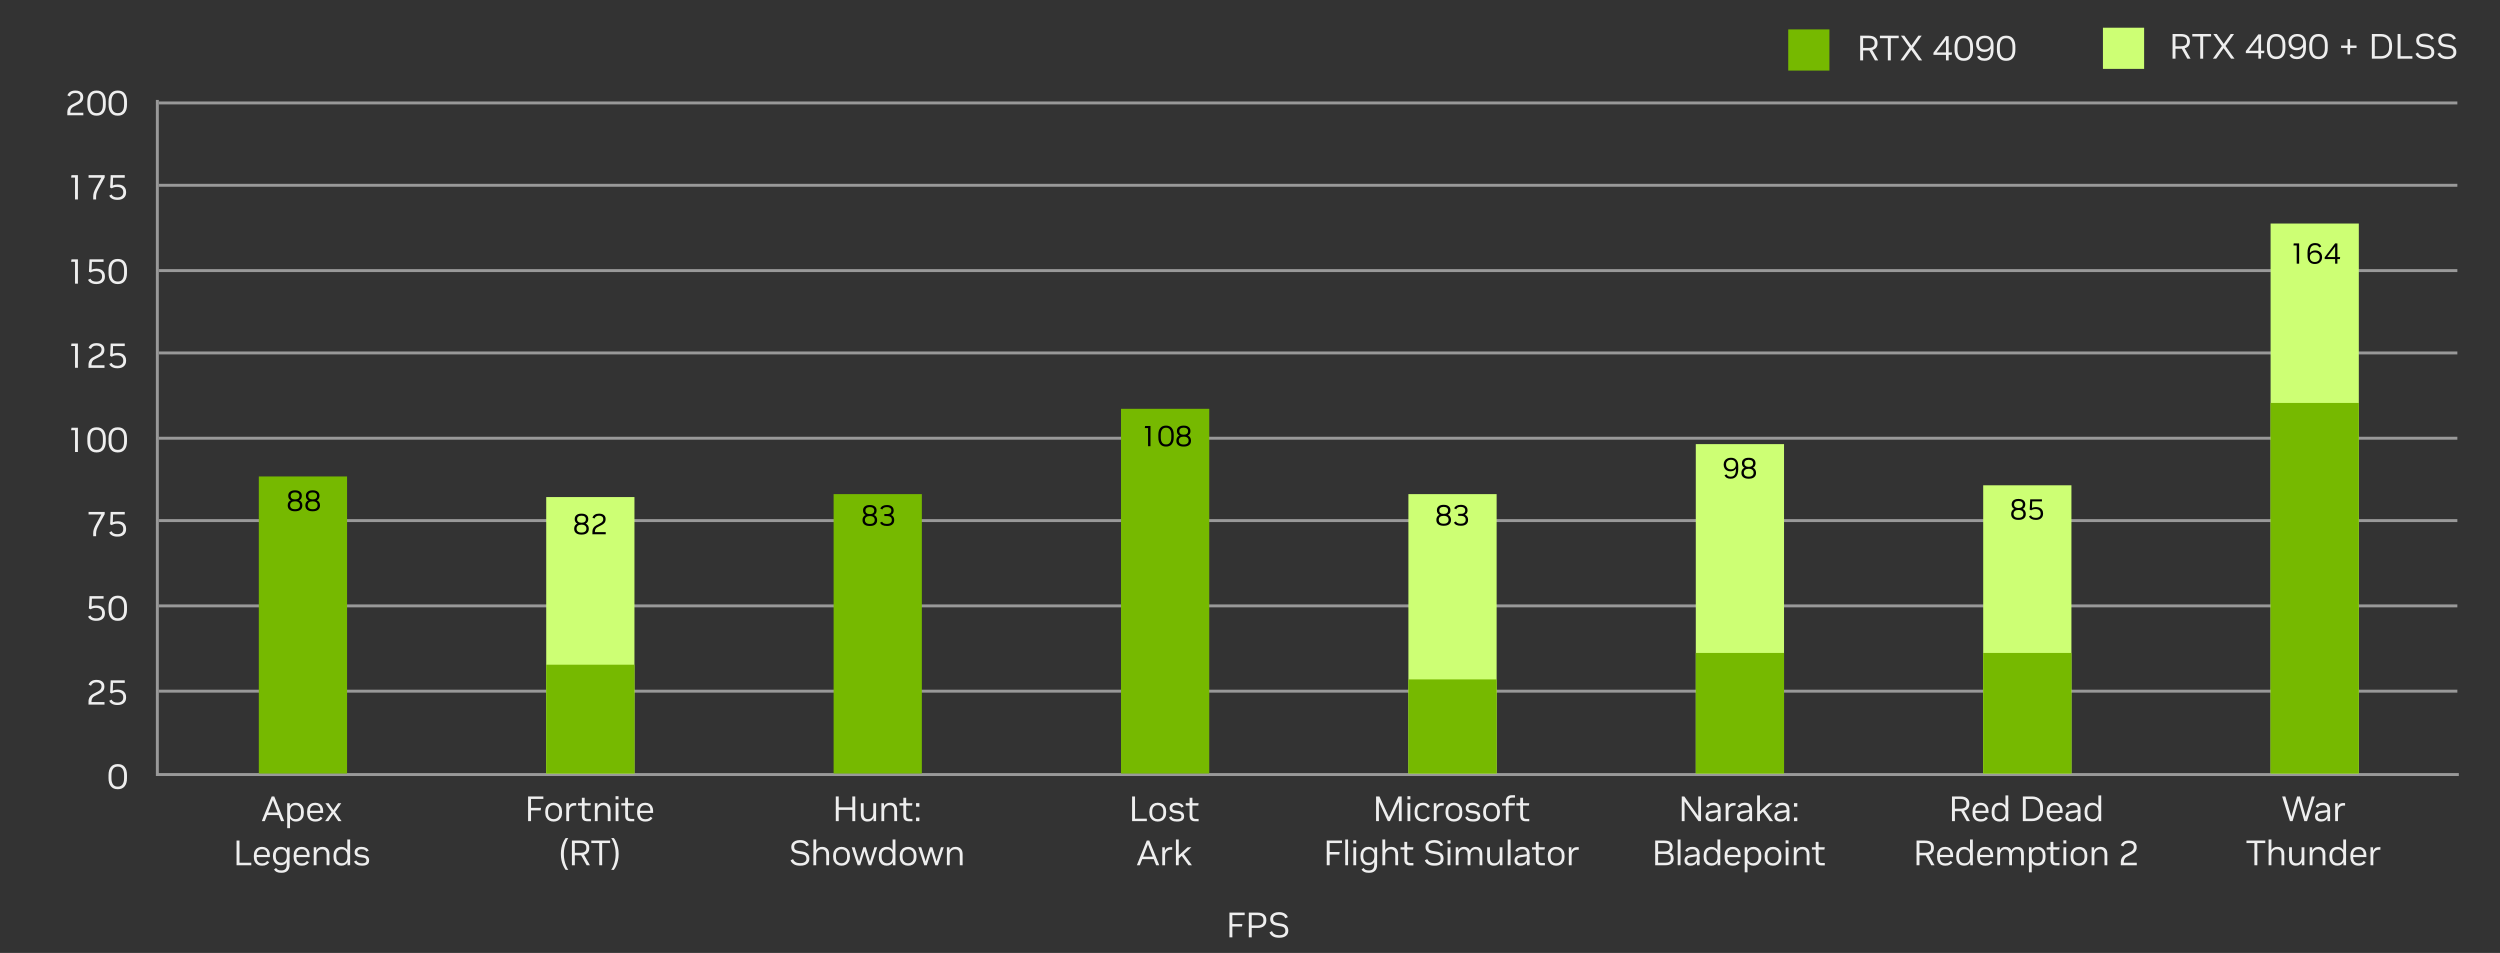 <?xml version="1.0" encoding="UTF-8"?><svg xmlns="http://www.w3.org/2000/svg" width="850" height="324" viewBox="0 0 850 324"><rect x="0" y="0" width="850" height="324" fill="#333333" stroke="none"/><defs><style>.cls-1{fill:none;stroke:#999;stroke-miterlimit:10;}.cls-2{fill:#76b900;}.cls-3{fill:#cdff74;}.cls-4{fill:#eee;}</style></defs><g id="Chart"><polyline class="cls-1" points="836 263.344 53.5 263.344 53.5 33.979"/><g><line class="cls-1" x1="54" y1="235" x2="835.5" y2="235"/><line class="cls-1" x1="54" y1="206" x2="835.5" y2="206"/><line class="cls-1" x1="54" y1="177" x2="835.5" y2="177"/><line class="cls-1" x1="54" y1="149" x2="835.5" y2="149"/><line class="cls-1" x1="54" y1="120" x2="835.5" y2="120"/><line class="cls-1" x1="54" y1="92" x2="835.5" y2="92"/><line class="cls-1" x1="54" y1="63" x2="835.5" y2="63"/><line class="cls-1" x1="54" y1="35" x2="835.5" y2="35"/></g><g><rect class="cls-2" x="88" y="162" width="30" height="101"/><g><path d="M100.23,173.832c-.773,0-1.367-.175-1.78-.525-.414-.35-.62-.818-.62-1.404v-.19c0-.353,.097-.677,.29-.97,.193-.294,.453-.507,.78-.641-.28-.126-.498-.321-.655-.585-.157-.263-.235-.548-.235-.855v-.16c0-.54,.2-.974,.6-1.3,.4-.327,.943-.49,1.63-.49h.14c.686,0,1.23,.163,1.63,.49,.4,.326,.6,.76,.6,1.3v.16c0,.307-.078,.592-.235,.855-.157,.264-.375,.459-.655,.585,.326,.134,.586,.347,.78,.641,.193,.293,.29,.616,.29,.97v.19c0,.586-.206,1.055-.62,1.404-.413,.351-1.006,.525-1.78,.525h-.16Zm.02-.7h.12c.533,0,.933-.12,1.2-.36,.267-.239,.4-.536,.4-.89v-.17c0-.353-.132-.65-.395-.89-.264-.24-.662-.36-1.195-.36h-.14c-.527,0-.924,.12-1.19,.36-.267,.239-.4,.536-.4,.89v.17c0,.353,.133,.65,.4,.89,.266,.24,.666,.36,1.2,.36Zm.02-3.34h.08c.473,0,.833-.103,1.08-.31,.247-.206,.37-.477,.37-.81v-.14c0-.334-.125-.604-.375-.81-.25-.206-.609-.31-1.075-.31h-.08c-.467,0-.825,.103-1.075,.31-.25,.207-.375,.477-.375,.81v.14c0,.333,.125,.604,.375,.81,.25,.207,.608,.31,1.075,.31Z"/><path d="M106.23,173.832c-.773,0-1.367-.175-1.78-.525-.414-.35-.62-.818-.62-1.404v-.19c0-.353,.097-.677,.29-.97,.193-.294,.453-.507,.78-.641-.28-.126-.498-.321-.655-.585-.157-.263-.235-.548-.235-.855v-.16c0-.54,.2-.974,.6-1.3,.4-.327,.943-.49,1.63-.49h.14c.686,0,1.23,.163,1.63,.49,.4,.326,.6,.76,.6,1.3v.16c0,.307-.078,.592-.235,.855-.157,.264-.375,.459-.655,.585,.326,.134,.586,.347,.78,.641,.193,.293,.29,.616,.29,.97v.19c0,.586-.206,1.055-.62,1.404-.413,.351-1.006,.525-1.78,.525h-.16Zm.02-.7h.12c.533,0,.933-.12,1.2-.36,.267-.239,.4-.536,.4-.89v-.17c0-.353-.132-.65-.395-.89-.264-.24-.662-.36-1.195-.36h-.14c-.527,0-.924,.12-1.19,.36-.267,.239-.4,.536-.4,.89v.17c0,.353,.133,.65,.4,.89,.266,.24,.666,.36,1.2,.36Zm.02-3.34h.08c.473,0,.833-.103,1.08-.31,.247-.206,.37-.477,.37-.81v-.14c0-.334-.125-.604-.375-.81-.25-.206-.609-.31-1.075-.31h-.08c-.467,0-.825,.103-1.075,.31-.25,.207-.375,.477-.375,.81v.14c0,.333,.125,.604,.375,.81,.25,.207,.608,.31,1.075,.31Z"/></g></g><g><rect class="cls-2" x="283.429" y="168" width="30" height="95"/><g><path d="M295.658,178.832c-.773,0-1.367-.175-1.78-.525-.414-.35-.62-.818-.62-1.404v-.19c0-.353,.097-.677,.29-.97,.193-.294,.453-.507,.78-.641-.28-.126-.498-.321-.655-.585-.157-.263-.235-.548-.235-.855v-.16c0-.54,.2-.974,.6-1.3,.4-.327,.943-.49,1.63-.49h.14c.686,0,1.23,.163,1.63,.49,.4,.326,.6,.76,.6,1.3v.16c0,.307-.078,.592-.235,.855-.157,.264-.375,.459-.655,.585,.326,.134,.586,.347,.78,.641,.193,.293,.29,.616,.29,.97v.19c0,.586-.206,1.055-.62,1.404-.413,.351-1.006,.525-1.78,.525h-.16Zm.02-.7h.12c.533,0,.933-.12,1.2-.36,.267-.239,.4-.536,.4-.89v-.17c0-.353-.132-.65-.395-.89-.264-.24-.662-.36-1.195-.36h-.14c-.527,0-.924,.12-1.19,.36-.267,.239-.4,.536-.4,.89v.17c0,.353,.133,.65,.4,.89,.266,.24,.666,.36,1.2,.36Zm.02-3.34h.08c.473,0,.833-.103,1.08-.31,.247-.206,.37-.477,.37-.81v-.14c0-.334-.125-.604-.375-.81-.25-.206-.609-.31-1.075-.31h-.08c-.467,0-.825,.103-1.075,.31-.25,.207-.375,.477-.375,.81v.14c0,.333,.125,.604,.375,.81,.25,.207,.608,.31,1.075,.31Z"/><path d="M301.558,178.832c-1.227,0-2-.377-2.32-1.13l.67-.32c.12,.254,.31,.441,.57,.565,.26,.123,.613,.185,1.06,.185h.09c.486,0,.873-.113,1.16-.34s.43-.53,.43-.91v-.17c0-.38-.133-.684-.4-.91s-.627-.34-1.08-.34h-1.06v-.69h1.05c.413,0,.736-.098,.97-.295,.233-.196,.35-.465,.35-.805v-.14c0-.347-.13-.62-.39-.82-.26-.2-.61-.3-1.05-.3h-.08c-.814,0-1.327,.27-1.54,.81l-.67-.31c.16-.387,.433-.684,.82-.891,.387-.206,.86-.31,1.42-.31h.11c.44,0,.823,.075,1.15,.225,.327,.15,.58,.36,.76,.631,.18,.27,.27,.588,.27,.954v.16c0,.3-.08,.575-.24,.825-.16,.25-.38,.441-.66,.575,.327,.14,.588,.352,.785,.635,.196,.283,.295,.608,.295,.976v.19c0,.6-.212,1.075-.635,1.425-.423,.351-.998,.525-1.725,.525h-.11Z"/></g></g><g><rect class="cls-2" x="381.143" y="139" width="30" height="124"/><g><path d="M390.343,151.712v-6.18h-1.11l.1-.7h1.83v6.88h-.82Z"/><path d="M396.393,151.832c-.814,0-1.443-.273-1.89-.82-.446-.546-.67-1.313-.67-2.3v-.88c0-.993,.224-1.762,.67-2.305,.447-.544,1.077-.815,1.89-.815h.12c.813,0,1.441,.272,1.885,.815,.443,.543,.665,1.312,.665,2.305v.88c0,.986-.222,1.754-.665,2.3-.443,.547-1.072,.82-1.885,.82h-.12Zm0-.731h.12c.56,0,.988-.206,1.285-.62,.296-.413,.445-1.01,.445-1.789v-.851c0-.773-.148-1.368-.445-1.785-.297-.416-.725-.625-1.285-.625h-.12c-.56,0-.988,.209-1.285,.625-.296,.417-.445,1.012-.445,1.785v.851c0,.779,.148,1.376,.445,1.789,.297,.414,.725,.62,1.285,.62Z"/><path d="M402.373,151.832c-.773,0-1.367-.175-1.78-.525-.414-.35-.62-.818-.62-1.404v-.19c0-.353,.097-.677,.29-.97,.193-.294,.453-.507,.78-.641-.28-.126-.498-.321-.655-.585-.157-.263-.235-.548-.235-.855v-.16c0-.54,.2-.974,.6-1.3,.4-.327,.943-.49,1.63-.49h.14c.686,0,1.23,.163,1.63,.49,.4,.326,.6,.76,.6,1.3v.16c0,.307-.078,.592-.235,.855-.157,.264-.375,.459-.655,.585,.326,.134,.586,.347,.78,.641,.193,.293,.29,.616,.29,.97v.19c0,.586-.206,1.055-.62,1.404-.413,.351-1.006,.525-1.78,.525h-.16Zm.02-.7h.12c.533,0,.933-.12,1.2-.36,.267-.239,.4-.536,.4-.89v-.17c0-.353-.132-.65-.395-.89-.264-.24-.662-.36-1.195-.36h-.14c-.527,0-.924,.12-1.19,.36-.267,.239-.4,.536-.4,.89v.17c0,.353,.133,.65,.4,.89,.266,.24,.666,.36,1.2,.36Zm.02-3.34h.08c.473,0,.833-.103,1.08-.31,.247-.206,.37-.477,.37-.81v-.14c0-.334-.125-.604-.375-.81-.25-.206-.609-.31-1.075-.31h-.08c-.467,0-.825,.103-1.075,.31-.25,.207-.375,.477-.375,.81v.14c0,.333,.125,.604,.375,.81,.25,.207,.608,.31,1.075,.31Z"/></g></g><g><rect class="cls-3" x="185.714" y="169" width="30" height="94"/><rect class="cls-2" x="185.714" y="226" width="30" height="37"/><g><path d="M197.627,181.762c-.773,0-1.367-.175-1.78-.525-.414-.35-.62-.818-.62-1.404v-.19c0-.353,.097-.677,.29-.97,.193-.294,.453-.507,.78-.641-.28-.126-.498-.321-.655-.585-.157-.263-.235-.548-.235-.855v-.16c0-.54,.2-.974,.6-1.3,.4-.327,.943-.49,1.63-.49h.14c.686,0,1.23,.163,1.63,.49,.4,.326,.6,.76,.6,1.3v.16c0,.307-.078,.592-.235,.855-.157,.264-.375,.459-.655,.585,.326,.134,.586,.347,.78,.641,.193,.293,.29,.616,.29,.97v.19c0,.586-.206,1.055-.62,1.404-.413,.351-1.006,.525-1.78,.525h-.16Zm.02-.7h.12c.533,0,.933-.12,1.2-.36,.267-.239,.4-.536,.4-.89v-.17c0-.353-.132-.65-.395-.89-.264-.24-.662-.36-1.195-.36h-.14c-.527,0-.924,.12-1.19,.36-.267,.239-.4,.536-.4,.89v.17c0,.353,.133,.65,.4,.89,.266,.24,.666,.36,1.2,.36Zm.02-3.34h.08c.473,0,.833-.103,1.08-.31,.247-.206,.37-.477,.37-.81v-.14c0-.334-.125-.604-.375-.81-.25-.206-.609-.31-1.075-.31h-.08c-.467,0-.825,.103-1.075,.31-.25,.207-.375,.477-.375,.81v.14c0,.333,.125,.604,.375,.81,.25,.207,.608,.31,1.075,.31Z"/><path d="M201.417,181.642v-.84c0-.993,.443-1.72,1.33-2.18l1.34-.7c.673-.347,1.01-.797,1.01-1.351v-.14c0-.326-.123-.59-.37-.79s-.57-.3-.97-.3h-.08c-.407,0-.734,.076-.98,.23-.247,.153-.437,.398-.57,.731l-.69-.3c.347-.907,1.093-1.36,2.24-1.36h.11c.426,0,.798,.073,1.115,.22,.317,.147,.564,.352,.74,.615,.176,.264,.265,.575,.265,.935v.171c0,.44-.112,.814-.335,1.119-.224,.308-.602,.597-1.135,.87l-1.3,.67c-.307,.154-.53,.364-.67,.631-.14,.267-.21,.6-.21,1v.05h3.69v.72h-4.53Z"/></g></g><g><rect class="cls-3" x="478.857" y="168" width="30" height="95"/><rect class="cls-2" x="478.857" y="231" width="30" height="32"/><g><path d="M490.769,178.762c-.773,0-1.366-.175-1.779-.525-.414-.35-.62-.818-.62-1.404v-.19c0-.353,.097-.677,.29-.97,.193-.294,.453-.507,.779-.641-.279-.126-.498-.321-.654-.585-.157-.263-.235-.548-.235-.855v-.16c0-.54,.2-.974,.6-1.3,.4-.327,.943-.49,1.631-.49h.14c.686,0,1.23,.163,1.63,.49,.4,.326,.6,.76,.6,1.3v.16c0,.307-.078,.592-.234,.855-.157,.264-.375,.459-.655,.585,.326,.134,.587,.347,.78,.641,.193,.293,.29,.616,.29,.97v.19c0,.586-.207,1.055-.62,1.404-.413,.351-1.007,.525-1.78,.525h-.16Zm.021-.7h.12c.533,0,.933-.12,1.199-.36,.267-.239,.4-.536,.4-.89v-.17c0-.353-.132-.65-.395-.89-.264-.24-.662-.36-1.195-.36h-.14c-.527,0-.924,.12-1.19,.36-.267,.239-.4,.536-.4,.89v.17c0,.353,.134,.65,.4,.89,.267,.24,.667,.36,1.2,.36Zm.019-3.34h.08c.474,0,.833-.103,1.08-.31,.247-.206,.37-.477,.37-.81v-.14c0-.334-.125-.604-.375-.81-.25-.206-.608-.31-1.075-.31h-.08c-.467,0-.825,.103-1.075,.31-.25,.207-.375,.477-.375,.81v.14c0,.333,.125,.604,.375,.81,.25,.207,.608,.31,1.075,.31Z"/><path d="M496.67,178.762c-1.227,0-2-.377-2.32-1.13l.67-.32c.12,.254,.31,.441,.57,.565,.26,.123,.613,.185,1.06,.185h.091c.486,0,.873-.113,1.159-.34,.287-.227,.431-.53,.431-.91v-.17c0-.38-.134-.684-.4-.91s-.627-.34-1.08-.34h-1.06v-.69h1.05c.413,0,.736-.098,.97-.295,.233-.196,.351-.465,.351-.805v-.14c0-.347-.13-.62-.391-.82-.26-.2-.609-.3-1.05-.3h-.08c-.814,0-1.326,.27-1.54,.81l-.67-.31c.16-.387,.434-.684,.82-.891,.387-.206,.859-.31,1.42-.31h.11c.44,0,.823,.075,1.149,.225,.327,.15,.58,.36,.76,.631,.181,.27,.271,.588,.271,.954v.16c0,.3-.08,.575-.24,.825s-.38,.441-.66,.575c.327,.14,.589,.352,.785,.635s.295,.608,.295,.976v.19c0,.6-.212,1.075-.635,1.425-.424,.351-.998,.525-1.725,.525h-.11Z"/></g></g><g><rect class="cls-3" x="576.571" y="151" width="30" height="112"/><rect class="cls-2" x="576.571" y="222" width="30" height="41"/><g><path d="M588.364,162.762c-1.04,0-1.717-.397-2.03-1.19l.71-.27c.113,.267,.278,.46,.495,.58s.498,.18,.845,.18h.101c1.153,0,1.73-.83,1.73-2.49v-.25c-.173,.294-.418,.52-.734,.681-.317,.159-.679,.239-1.085,.239h-.101c-.434,0-.819-.093-1.16-.279-.34-.186-.605-.445-.795-.775-.19-.33-.284-.708-.284-1.135v-.18c0-.434,.102-.818,.305-1.155s.484-.601,.845-.79c.36-.19,.77-.285,1.23-.285h.109c.767,0,1.367,.238,1.8,.715,.434,.477,.65,1.139,.65,1.985v1.22c0,1.033-.217,1.825-.65,2.375-.433,.55-1.057,.825-1.869,.825h-.11Zm.12-3.2h.09c.48,0,.868-.144,1.165-.43,.297-.287,.445-.657,.445-1.11v-.16c0-.453-.148-.821-.445-1.105s-.685-.425-1.165-.425h-.09c-.48,0-.87,.142-1.17,.425s-.45,.651-.45,1.105v.16c0,.46,.15,.832,.45,1.115s.69,.425,1.17,.425Z"/><path d="M594.484,162.762c-.773,0-1.367-.175-1.78-.525-.413-.35-.62-.818-.62-1.404v-.19c0-.353,.097-.677,.29-.97,.193-.294,.453-.507,.78-.641-.28-.126-.498-.321-.655-.585-.156-.263-.234-.548-.234-.855v-.16c0-.54,.199-.974,.6-1.3,.4-.327,.943-.49,1.63-.49h.14c.686,0,1.23,.163,1.631,.49,.399,.326,.6,.76,.6,1.3v.16c0,.307-.078,.592-.235,.855-.156,.264-.375,.459-.654,.585,.326,.134,.586,.347,.779,.641,.193,.293,.29,.616,.29,.97v.19c0,.586-.206,1.055-.62,1.404-.413,.351-1.006,.525-1.779,.525h-.16Zm.019-.7h.12c.533,0,.934-.12,1.2-.36,.267-.239,.4-.536,.4-.89v-.17c0-.353-.132-.65-.396-.89-.264-.24-.661-.36-1.195-.36h-.14c-.526,0-.924,.12-1.19,.36-.268,.239-.4,.536-.4,.89v.17c0,.353,.133,.65,.4,.89,.266,.24,.666,.36,1.199,.36Zm.021-3.34h.08c.473,0,.833-.103,1.08-.31,.246-.206,.37-.477,.37-.81v-.14c0-.334-.125-.604-.375-.81-.25-.206-.609-.31-1.075-.31h-.08c-.467,0-.825,.103-1.075,.31-.25,.207-.375,.477-.375,.81v.14c0,.333,.125,.604,.375,.81,.25,.207,.608,.31,1.075,.31Z"/></g></g><g><rect class="cls-3" x="674.286" y="165" width="30" height="98"/><rect class="cls-2" x="674.286" y="222" width="30" height="41"/><g><path d="M686.198,176.762c-.773,0-1.366-.175-1.78-.525-.413-.35-.619-.818-.619-1.404v-.19c0-.353,.096-.677,.289-.97,.193-.294,.453-.507,.78-.641-.28-.126-.498-.321-.655-.585-.156-.263-.234-.548-.234-.855v-.16c0-.54,.199-.974,.6-1.3,.4-.327,.943-.49,1.631-.49h.139c.688,0,1.23,.163,1.631,.49,.4,.326,.6,.76,.6,1.3v.16c0,.307-.078,.592-.234,.855-.157,.264-.375,.459-.655,.585,.326,.134,.587,.347,.78,.641,.193,.293,.289,.616,.289,.97v.19c0,.586-.206,1.055-.619,1.404-.414,.351-1.007,.525-1.78,.525h-.16Zm.021-.7h.119c.533,0,.934-.12,1.2-.36,.267-.239,.4-.536,.4-.89v-.17c0-.353-.132-.65-.396-.89-.264-.24-.661-.36-1.195-.36h-.139c-.527,0-.924,.12-1.19,.36-.267,.239-.4,.536-.4,.89v.17c0,.353,.134,.65,.4,.89,.267,.24,.667,.36,1.2,.36Zm.019-3.34h.08c.473,0,.833-.103,1.08-.31,.246-.206,.37-.477,.37-.81v-.14c0-.334-.125-.604-.375-.81-.25-.206-.608-.31-1.075-.31h-.08c-.467,0-.825,.103-1.075,.31-.25,.207-.375,.477-.375,.81v.14c0,.333,.125,.604,.375,.81,.25,.207,.608,.31,1.075,.31Z"/><path d="M692.148,176.762c-.566,0-1.051-.105-1.45-.315s-.677-.508-.83-.894l.67-.32c.233,.554,.764,.83,1.591,.83h.09c.492,0,.885-.125,1.175-.375s.435-.581,.435-.995v-.18c0-.434-.153-.778-.46-1.035s-.727-.385-1.26-.385h-.08c-.54,0-1.023,.137-1.45,.41l-.47-.231,.16-3.51h3.989v.72h-3.31l-.08,2.22c.394-.199,.843-.3,1.351-.3h.1c.467,0,.873,.087,1.22,.26,.347,.174,.616,.417,.81,.731s.291,.68,.291,1.1v.2c0,.634-.214,1.137-.641,1.51-.426,.374-1.003,.56-1.73,.56h-.12Z"/></g></g><g><rect class="cls-3" x="772" y="76" width="30" height="187"/><rect class="cls-2" x="772" y="137" width="30" height="126"/><g><path d="M780.883,89.642v-6.18h-1.11l.1-.7h1.83v6.88h-.819Z"/><path d="M787.023,89.762c-.767,0-1.368-.24-1.805-.72-.438-.48-.655-1.144-.655-1.99v-1.21c0-1.04,.217-1.833,.65-2.38,.433-.547,1.06-.82,1.88-.82h.109c1.033,0,1.71,.397,2.03,1.19l-.72,.27c-.113-.267-.277-.46-.49-.58-.214-.12-.497-.18-.85-.18h-.091c-1.159,0-1.739,.83-1.739,2.49v.239c.173-.293,.418-.519,.734-.68s.679-.24,1.085-.24h.101c.44,0,.828,.094,1.165,.28,.336,.186,.6,.445,.79,.775,.19,.329,.284,.708,.284,1.135v.19c0,.427-.102,.809-.305,1.145s-.483,.602-.84,.795-.769,.29-1.235,.29h-.1Zm-.04-.69h.1c.474,0,.86-.142,1.16-.425s.45-.651,.45-1.105v-.17c0-.454-.15-.822-.45-1.105s-.686-.425-1.16-.425h-.1c-.48,0-.868,.142-1.165,.425s-.445,.651-.445,1.105v.17c0,.446,.148,.814,.445,1.1,.297,.287,.685,.43,1.165,.43Z"/><path d="M793.942,89.642v-1.57h-3.55v-.59l3.54-4.72h.78v4.63h.94l-.09,.68h-.85v1.57h-.77Zm0-2.25v-3.57l-2.68,3.57h2.68Z"/></g></g><g><path class="cls-4" d="M89.008,279.188l3.372-8.399h.864l3.384,8.399h-1.068l-.804-2.076h-3.924l-.804,2.076h-1.02Zm2.148-2.916h3.264l-1.632-4.212-1.632,4.212Z"/><path class="cls-4" d="M97.648,281.588v-8.508h.876v1.044c.184-.36,.45-.648,.798-.864,.348-.216,.77-.324,1.266-.324h.084c.512,0,.964,.114,1.356,.342,.392,.229,.702,.565,.93,1.009,.228,.443,.342,.985,.342,1.626v.443c0,.641-.114,1.183-.342,1.626-.228,.444-.538,.78-.93,1.008-.392,.229-.844,.343-1.356,.343h-.084c-.456,0-.854-.097-1.194-.288-.34-.192-.602-.452-.786-.78v3.324h-.96Zm2.76-3.084h.108c.52,0,.954-.176,1.302-.528,.348-.352,.522-.895,.522-1.632v-.432c0-.736-.174-1.278-.522-1.626-.348-.349-.782-.522-1.302-.522h-.108c-.328,0-.63,.076-.906,.229-.276,.151-.494,.388-.654,.708-.16,.319-.24,.735-.24,1.247v.372c0,.761,.176,1.315,.528,1.662,.352,.349,.775,.522,1.272,.522Z"/><path class="cls-4" d="M107.152,279.332c-.84,0-1.504-.26-1.992-.78-.488-.519-.732-1.252-.732-2.196v-.443c0-.616,.112-1.147,.336-1.591,.224-.443,.542-.785,.954-1.025s.89-.36,1.434-.36h.096c.536,0,.998,.112,1.386,.336,.388,.225,.69,.542,.906,.954,.216,.412,.324,.894,.324,1.446v.731h-4.488c.008,.713,.17,1.244,.486,1.597,.316,.352,.746,.527,1.29,.527h.18c.4,0,.726-.071,.978-.216,.252-.144,.454-.352,.606-.624l.732,.444c-.208,.368-.51,.66-.906,.876s-.866,.324-1.41,.324h-.18Zm-1.764-3.66h3.528v-.132c0-.592-.15-1.04-.45-1.345-.3-.304-.706-.456-1.218-.456h-.096c-.496,0-.906,.164-1.23,.492-.324,.328-.502,.809-.534,1.44Z"/><path class="cls-4" d="M115.012,279.188l-1.692-2.46-1.704,2.46h-1.08l2.22-3.096-2.136-3.012h1.116l1.62,2.363,1.608-2.363h1.08l-2.136,3.012,2.22,3.096h-1.116Z"/><path class="cls-4" d="M80.429,294.188v-8.399h.996v7.548h4.019v.852h-5.016Z"/><path class="cls-4" d="M89.033,294.332c-.84,0-1.504-.26-1.992-.78-.488-.519-.732-1.252-.732-2.196v-.443c0-.616,.112-1.147,.336-1.591,.224-.443,.542-.785,.954-1.025s.89-.36,1.434-.36h.096c.536,0,.998,.112,1.386,.336,.388,.225,.69,.542,.906,.954,.216,.412,.324,.894,.324,1.446v.731h-4.488c.008,.713,.17,1.244,.486,1.597,.316,.352,.746,.527,1.29,.527h.18c.4,0,.726-.071,.978-.216,.252-.144,.454-.352,.606-.624l.732,.444c-.208,.368-.51,.66-.906,.876s-.866,.324-1.41,.324h-.18Zm-1.764-3.66h3.528v-.132c0-.592-.15-1.04-.45-1.345-.3-.304-.706-.456-1.218-.456h-.096c-.496,0-.906,.164-1.23,.492-.324,.328-.502,.809-.534,1.44Z"/><path class="cls-4" d="M95.572,296.756c-1.184,0-1.984-.38-2.4-1.14l.696-.505c.176,.288,.396,.498,.66,.631,.264,.132,.616,.197,1.056,.197h.18c1.144,0,1.716-.632,1.716-1.895v-.924c-.392,.695-1.048,1.044-1.968,1.044h-.072c-.528,0-.988-.122-1.38-.366-.392-.244-.698-.586-.918-1.026-.22-.44-.33-.952-.33-1.536v-.384c0-.584,.11-1.094,.33-1.53,.22-.435,.526-.775,.918-1.02,.392-.244,.852-.366,1.38-.366h.072c1.008,0,1.7,.4,2.076,1.2v-1.044h.876v5.94c0,.871-.232,1.543-.696,2.016-.464,.472-1.124,.708-1.98,.708h-.216Zm.024-3.42h.108c.56,0,1-.192,1.32-.576s.48-.908,.48-1.572v-.288c0-.664-.16-1.185-.48-1.565s-.76-.57-1.32-.57h-.108c-.56,0-1.004,.19-1.332,.57-.328,.38-.492,.89-.492,1.529v.372c0,.641,.164,1.15,.492,1.53,.328,.38,.772,.57,1.332,.57Z"/><path class="cls-4" d="M102.557,294.332c-.84,0-1.504-.26-1.992-.78-.488-.519-.732-1.252-.732-2.196v-.443c0-.616,.112-1.147,.336-1.591,.224-.443,.542-.785,.954-1.025s.89-.36,1.434-.36h.096c.536,0,.998,.112,1.386,.336,.388,.225,.69,.542,.906,.954,.216,.412,.324,.894,.324,1.446v.731h-4.488c.008,.713,.17,1.244,.486,1.597,.316,.352,.746,.527,1.29,.527h.18c.4,0,.726-.071,.978-.216,.252-.144,.454-.352,.606-.624l.732,.444c-.208,.368-.51,.66-.906,.876s-.866,.324-1.41,.324h-.18Zm-1.764-3.66h3.528v-.132c0-.592-.15-1.04-.45-1.345-.3-.304-.706-.456-1.218-.456h-.096c-.496,0-.906,.164-1.23,.492-.324,.328-.502,.809-.534,1.44Z"/><path class="cls-4" d="M106.672,294.188v-6.107h.876v1.092c.168-.368,.424-.666,.768-.894,.344-.228,.772-.342,1.284-.342h.108c.696,0,1.254,.212,1.674,.636,.42,.425,.63,1.045,.63,1.86v3.756h-.96v-3.6c0-.601-.132-1.054-.396-1.362-.264-.308-.644-.462-1.14-.462h-.084c-.32,0-.616,.078-.888,.234-.272,.155-.492,.388-.66,.695-.168,.309-.252,.694-.252,1.158v3.336h-.96Z"/><path class="cls-4" d="M116.02,294.332c-.504,0-.954-.114-1.35-.343-.396-.228-.708-.565-.936-1.014s-.342-.992-.342-1.632v-.432c0-.641,.114-1.183,.342-1.626,.228-.444,.54-.78,.936-1.009,.396-.228,.846-.342,1.35-.342h.072c.464,0,.864,.099,1.2,.294,.336,.196,.6,.458,.792,.786v-3.588h.96v8.76h-.876v-1.056c-.184,.36-.45,.65-.798,.87s-.774,.33-1.278,.33h-.072Zm.156-.828h.108c.336,0,.64-.076,.912-.229,.272-.151,.488-.388,.648-.708,.16-.319,.24-.735,.24-1.248v-.372c0-.512-.082-.928-.246-1.247-.164-.32-.382-.557-.654-.708-.272-.152-.572-.229-.9-.229h-.108c-.52,0-.954,.174-1.302,.522-.348,.348-.522,.89-.522,1.626v.432c0,.736,.174,1.28,.522,1.632,.348,.352,.782,.528,1.302,.528Z"/><path class="cls-4" d="M122.992,294.332c-1.336,0-2.208-.469-2.616-1.404l.768-.384c.16,.336,.39,.584,.69,.744,.3,.16,.69,.239,1.17,.239h.132c.96,0,1.44-.308,1.44-.924v-.06c0-.536-.316-.844-.948-.924l-1.368-.192c-.536-.072-.95-.244-1.242-.516-.292-.273-.438-.641-.438-1.105v-.132c0-.519,.208-.94,.624-1.26,.416-.32,.964-.48,1.644-.48h.156c.56,0,1.048,.114,1.464,.342,.416,.229,.704,.547,.864,.954l-.768,.349c-.256-.56-.776-.841-1.56-.841h-.144c-.416,0-.746,.085-.99,.253s-.366,.392-.366,.672v.071c0,.248,.074,.439,.222,.57s.39,.222,.726,.271l1.38,.191c.528,.072,.938,.256,1.23,.552,.291,.297,.438,.681,.438,1.152v.132c0,.568-.2,.998-.6,1.29-.4,.292-.984,.439-1.752,.439h-.156Z"/></g><path class="cls-4" d="M39.968,268.332c-.976,0-1.732-.328-2.268-.984-.536-.656-.804-1.576-.804-2.76v-1.056c0-1.192,.268-2.114,.804-2.767,.536-.651,1.292-.978,2.268-.978h.144c.976,0,1.73,.326,2.262,.978,.532,.652,.798,1.574,.798,2.767v1.056c0,1.184-.266,2.103-.798,2.76-.532,.656-1.286,.984-2.262,.984h-.144Zm0-.876h.144c.672,0,1.186-.248,1.542-.744s.534-1.212,.534-2.148v-1.02c0-.928-.178-1.643-.534-2.143-.356-.499-.87-.75-1.542-.75h-.144c-.672,0-1.186,.251-1.542,.75-.356,.5-.534,1.215-.534,2.143v1.02c0,.936,.178,1.652,.534,2.148s.87,.744,1.542,.744Z"/><g><path class="cls-4" d="M30.092,239.562v-1.008c0-1.191,.532-2.063,1.596-2.616l1.608-.84c.808-.416,1.212-.956,1.212-1.62v-.168c0-.392-.148-.708-.444-.948-.296-.239-.684-.359-1.164-.359h-.096c-.488,0-.88,.092-1.176,.275-.296,.185-.524,.477-.684,.876l-.828-.359c.416-1.088,1.312-1.632,2.688-1.632h.132c.512,0,.958,.088,1.338,.264,.38,.176,.676,.422,.888,.738,.212,.315,.318,.69,.318,1.122v.204c0,.527-.134,.976-.402,1.344s-.722,.716-1.362,1.044l-1.56,.804c-.368,.185-.636,.436-.804,.756-.168,.32-.252,.721-.252,1.2v.06h4.428v.863h-5.436Z"/><path class="cls-4" d="M39.884,239.707c-.68,0-1.26-.126-1.74-.378s-.812-.61-.996-1.074l.804-.384c.28,.664,.915,.996,1.908,.996h.108c.592,0,1.062-.15,1.41-.45s.522-.698,.522-1.194v-.216c0-.52-.184-.934-.552-1.242-.368-.308-.872-.462-1.512-.462h-.096c-.648,0-1.228,.164-1.74,.492l-.564-.276,.192-4.212h4.788v.864h-3.972l-.096,2.664c.472-.24,1.012-.36,1.62-.36h.12c.56,0,1.048,.104,1.464,.312s.74,.5,.972,.876,.348,.815,.348,1.319v.24c0,.76-.256,1.364-.768,1.812-.512,.447-1.204,.672-2.076,.672h-.144Z"/></g><g><path class="cls-4" d="M32.684,211.082c-.68,0-1.26-.126-1.74-.378s-.812-.61-.996-1.074l.804-.384c.28,.664,.915,.996,1.908,.996h.108c.592,0,1.062-.15,1.41-.45s.522-.698,.522-1.194v-.216c0-.52-.184-.934-.552-1.242-.368-.308-.872-.462-1.512-.462h-.096c-.648,0-1.228,.164-1.74,.492l-.564-.276,.192-4.212h4.788v.864h-3.972l-.096,2.664c.472-.24,1.012-.36,1.62-.36h.12c.56,0,1.048,.104,1.464,.312s.74,.5,.972,.876,.348,.815,.348,1.319v.24c0,.76-.256,1.364-.768,1.812-.512,.447-1.204,.672-2.076,.672h-.144Z"/><path class="cls-4" d="M39.968,211.082c-.976,0-1.732-.328-2.268-.984-.536-.656-.804-1.576-.804-2.76v-1.056c0-1.192,.268-2.114,.804-2.767,.536-.651,1.292-.978,2.268-.978h.144c.976,0,1.73,.326,2.262,.978,.532,.652,.798,1.574,.798,2.767v1.056c0,1.184-.266,2.103-.798,2.76-.532,.656-1.286,.984-2.262,.984h-.144Zm0-.876h.144c.672,0,1.186-.248,1.542-.744s.534-1.212,.534-2.148v-1.02c0-.928-.178-1.643-.534-2.143-.356-.499-.87-.75-1.542-.75h-.144c-.672,0-1.186,.251-1.542,.75-.356,.5-.534,1.215-.534,2.143v1.02c0,.936,.178,1.652,.534,2.148s.87,.744,1.542,.744Z"/></g><g><path class="cls-4" d="M31.689,182.312v-.948c0-.495,.072-.976,.216-1.44s.384-1,.72-1.608l1.836-3.396h-4.344v-.864h5.484v.756l-2.124,3.9c-.288,.528-.494,1-.618,1.416-.124,.416-.186,.848-.186,1.296v.888h-.984Z"/><path class="cls-4" d="M39.884,182.457c-.68,0-1.26-.126-1.74-.378s-.812-.61-.996-1.074l.804-.384c.28,.664,.915,.996,1.908,.996h.108c.592,0,1.062-.15,1.41-.45s.522-.698,.522-1.194v-.216c0-.52-.184-.934-.552-1.242-.368-.308-.872-.462-1.512-.462h-.096c-.648,0-1.228,.164-1.74,.492l-.564-.276,.192-4.212h4.788v.864h-3.972l-.096,2.664c.472-.24,1.012-.36,1.62-.36h.12c.56,0,1.048,.104,1.464,.312s.74,.5,.972,.876,.348,.815,.348,1.319v.24c0,.76-.256,1.364-.768,1.812-.512,.447-1.204,.672-2.076,.672h-.144Z"/></g><g><path class="cls-4" d="M25.508,153.688v-7.416h-1.331l.12-.84h2.196v8.256h-.984Z"/><path class="cls-4" d="M32.768,153.832c-.976,0-1.732-.328-2.268-.984-.536-.656-.804-1.576-.804-2.76v-1.056c0-1.192,.268-2.114,.804-2.767,.536-.651,1.292-.978,2.268-.978h.144c.976,0,1.73,.326,2.262,.978,.532,.652,.798,1.574,.798,2.767v1.056c0,1.184-.266,2.103-.798,2.76-.532,.656-1.286,.984-2.262,.984h-.144Zm0-.876h.144c.672,0,1.186-.248,1.542-.744s.534-1.212,.534-2.148v-1.02c0-.928-.178-1.643-.534-2.143-.356-.499-.87-.75-1.542-.75h-.144c-.672,0-1.186,.251-1.542,.75-.356,.5-.534,1.215-.534,2.143v1.02c0,.936,.178,1.652,.534,2.148s.87,.744,1.542,.744Z"/><path class="cls-4" d="M39.968,153.832c-.976,0-1.732-.328-2.268-.984-.536-.656-.804-1.576-.804-2.76v-1.056c0-1.192,.268-2.114,.804-2.767,.536-.651,1.292-.978,2.268-.978h.144c.976,0,1.73,.326,2.262,.978,.532,.652,.798,1.574,.798,2.767v1.056c0,1.184-.266,2.103-.798,2.76-.532,.656-1.286,.984-2.262,.984h-.144Zm0-.876h.144c.672,0,1.186-.248,1.542-.744s.534-1.212,.534-2.148v-1.02c0-.928-.178-1.643-.534-2.143-.356-.499-.87-.75-1.542-.75h-.144c-.672,0-1.186,.251-1.542,.75-.356,.5-.534,1.215-.534,2.143v1.02c0,.936,.178,1.652,.534,2.148s.87,.744,1.542,.744Z"/></g><g><path class="cls-4" d="M25.508,125.062v-7.416h-1.331l.12-.84h2.196v8.256h-.984Z"/><path class="cls-4" d="M30.092,125.062v-1.008c0-1.191,.532-2.063,1.596-2.616l1.608-.84c.808-.416,1.212-.956,1.212-1.62v-.168c0-.392-.148-.708-.444-.948-.296-.239-.684-.359-1.164-.359h-.096c-.488,0-.88,.092-1.176,.275-.296,.185-.524,.477-.684,.876l-.828-.359c.416-1.088,1.312-1.632,2.688-1.632h.132c.512,0,.958,.088,1.338,.264,.38,.176,.676,.422,.888,.738,.212,.315,.318,.69,.318,1.122v.204c0,.527-.134,.976-.402,1.344s-.722,.716-1.362,1.044l-1.56,.804c-.368,.185-.636,.436-.804,.756-.168,.32-.252,.721-.252,1.2v.06h4.428v.863h-5.436Z"/><path class="cls-4" d="M39.884,125.207c-.68,0-1.26-.126-1.74-.378s-.812-.61-.996-1.074l.804-.384c.28,.664,.915,.996,1.908,.996h.108c.592,0,1.062-.15,1.41-.45s.522-.698,.522-1.194v-.216c0-.52-.184-.934-.552-1.242-.368-.308-.872-.462-1.512-.462h-.096c-.648,0-1.228,.164-1.74,.492l-.564-.276,.192-4.212h4.788v.864h-3.972l-.096,2.664c.472-.24,1.012-.36,1.62-.36h.12c.56,0,1.048,.104,1.464,.312s.74,.5,.972,.876,.348,.815,.348,1.319v.24c0,.76-.256,1.364-.768,1.812-.512,.447-1.204,.672-2.076,.672h-.144Z"/></g><g><path class="cls-4" d="M25.508,96.438v-7.416h-1.331l.12-.84h2.196v8.256h-.984Z"/><path class="cls-4" d="M32.684,96.582c-.68,0-1.26-.126-1.74-.378s-.812-.61-.996-1.074l.804-.384c.28,.664,.915,.996,1.908,.996h.108c.592,0,1.062-.15,1.41-.45s.522-.698,.522-1.194v-.216c0-.52-.184-.934-.552-1.242-.368-.308-.872-.462-1.512-.462h-.096c-.648,0-1.228,.164-1.74,.492l-.564-.276,.192-4.212h4.788v.864h-3.972l-.096,2.664c.472-.24,1.012-.36,1.62-.36h.12c.56,0,1.048,.104,1.464,.312s.74,.5,.972,.876,.348,.815,.348,1.319v.24c0,.76-.256,1.364-.768,1.812-.512,.447-1.204,.672-2.076,.672h-.144Z"/><path class="cls-4" d="M39.968,96.582c-.976,0-1.732-.328-2.268-.984-.536-.656-.804-1.576-.804-2.76v-1.056c0-1.192,.268-2.114,.804-2.767,.536-.651,1.292-.978,2.268-.978h.144c.976,0,1.73,.326,2.262,.978,.532,.652,.798,1.574,.798,2.767v1.056c0,1.184-.266,2.103-.798,2.76-.532,.656-1.286,.984-2.262,.984h-.144Zm0-.876h.144c.672,0,1.186-.248,1.542-.744s.534-1.212,.534-2.148v-1.02c0-.928-.178-1.643-.534-2.143-.356-.499-.87-.75-1.542-.75h-.144c-.672,0-1.186,.251-1.542,.75-.356,.5-.534,1.215-.534,2.143v1.02c0,.936,.178,1.652,.534,2.148s.87,.744,1.542,.744Z"/></g><g><path class="cls-4" d="M25.508,67.812v-7.416h-1.331l.12-.84h2.196v8.256h-.984Z"/><path class="cls-4" d="M31.689,67.812v-.948c0-.495,.072-.976,.216-1.44s.384-1,.72-1.608l1.836-3.396h-4.344v-.864h5.484v.756l-2.124,3.9c-.288,.528-.494,1-.618,1.416-.124,.416-.186,.848-.186,1.296v.888h-.984Z"/><path class="cls-4" d="M39.884,67.957c-.68,0-1.26-.126-1.74-.378s-.812-.61-.996-1.074l.804-.384c.28,.664,.915,.996,1.908,.996h.108c.592,0,1.062-.15,1.41-.45s.522-.698,.522-1.194v-.216c0-.52-.184-.934-.552-1.242-.368-.308-.872-.462-1.512-.462h-.096c-.648,0-1.228,.164-1.74,.492l-.564-.276,.192-4.212h4.788v.864h-3.972l-.096,2.664c.472-.24,1.012-.36,1.62-.36h.12c.56,0,1.048,.104,1.464,.312s.74,.5,.972,.876,.348,.815,.348,1.319v.24c0,.76-.256,1.364-.768,1.812-.512,.447-1.204,.672-2.076,.672h-.144Z"/></g><g><path class="cls-4" d="M22.893,39.188v-1.008c0-1.191,.532-2.063,1.596-2.616l1.608-.84c.808-.416,1.212-.956,1.212-1.62v-.168c0-.392-.148-.708-.444-.948-.296-.239-.684-.359-1.164-.359h-.096c-.488,0-.88,.092-1.176,.275-.296,.185-.524,.477-.684,.876l-.828-.359c.416-1.088,1.312-1.632,2.688-1.632h.132c.512,0,.958,.088,1.338,.264,.38,.176,.676,.422,.888,.738,.212,.315,.318,.69,.318,1.122v.204c0,.527-.134,.976-.402,1.344s-.722,.716-1.362,1.044l-1.56,.804c-.368,.185-.636,.436-.804,.756-.168,.32-.252,.721-.252,1.2v.06h4.428v.863h-5.436Z"/><path class="cls-4" d="M32.768,39.332c-.976,0-1.732-.328-2.268-.984-.536-.656-.804-1.576-.804-2.76v-1.056c0-1.192,.268-2.114,.804-2.767,.536-.651,1.292-.978,2.268-.978h.144c.976,0,1.73,.326,2.262,.978,.532,.652,.798,1.574,.798,2.767v1.056c0,1.184-.266,2.103-.798,2.76-.532,.656-1.286,.984-2.262,.984h-.144Zm0-.876h.144c.672,0,1.186-.248,1.542-.744s.534-1.212,.534-2.148v-1.02c0-.928-.178-1.643-.534-2.143-.356-.499-.87-.75-1.542-.75h-.144c-.672,0-1.186,.251-1.542,.75-.356,.5-.534,1.215-.534,2.143v1.02c0,.936,.178,1.652,.534,2.148s.87,.744,1.542,.744Z"/><path class="cls-4" d="M39.968,39.332c-.976,0-1.732-.328-2.268-.984-.536-.656-.804-1.576-.804-2.76v-1.056c0-1.192,.268-2.114,.804-2.767,.536-.651,1.292-.978,2.268-.978h.144c.976,0,1.73,.326,2.262,.978,.532,.652,.798,1.574,.798,2.767v1.056c0,1.184-.266,2.103-.798,2.76-.532,.656-1.286,.984-2.262,.984h-.144Zm0-.876h.144c.672,0,1.186-.248,1.542-.744s.534-1.212,.534-2.148v-1.02c0-.928-.178-1.643-.534-2.143-.356-.499-.87-.75-1.542-.75h-.144c-.672,0-1.186,.251-1.542,.75-.356,.5-.534,1.215-.534,2.143v1.02c0,.936,.178,1.652,.534,2.148s.87,.744,1.542,.744Z"/></g><g><path class="cls-4" d="M418.008,318.688v-8.399h5.184v.852h-4.188v3.036h3.396l-.12,.852h-3.276v3.66h-.996Z"/><path class="cls-4" d="M424.596,318.688v-8.399h2.952c.952,0,1.69,.214,2.214,.642,.524,.428,.786,1.034,.786,1.818v.288c0,.784-.266,1.392-.798,1.823-.532,.433-1.266,.648-2.202,.648h-1.956v3.18h-.996Zm.996-4.032h1.944c.64,0,1.136-.132,1.487-.396,.352-.264,.529-.664,.529-1.2v-.324c0-.535-.177-.935-.529-1.199-.352-.265-.848-.397-1.487-.397h-1.944v3.516Z"/><path class="cls-4" d="M434.832,318.832c-1.633,0-2.7-.605-3.204-1.812l.853-.443c.191,.464,.477,.811,.857,1.044,.38,.231,.874,.348,1.482,.348h.131c.664,0,1.175-.126,1.531-.378,.355-.252,.533-.606,.533-1.062v-.132c0-.392-.111-.708-.336-.948-.224-.239-.588-.403-1.092-.491l-1.536-.252c-1.448-.24-2.172-.968-2.172-2.185v-.156c0-.44,.122-.827,.366-1.163,.244-.337,.582-.599,1.014-.786,.432-.189,.932-.282,1.5-.282h.168c.721,0,1.334,.148,1.842,.444s.875,.72,1.098,1.272l-.875,.372c-.305-.808-.996-1.212-2.076-1.212h-.144c-.592,0-1.058,.122-1.397,.366-.341,.244-.511,.574-.511,.989v.144c0,.368,.112,.654,.336,.858,.225,.203,.58,.35,1.068,.438l1.536,.252c.736,.12,1.288,.378,1.656,.774,.368,.396,.552,.914,.552,1.554v.144c0,.713-.27,1.274-.81,1.687-.539,.412-1.277,.618-2.213,.618h-.156Z"/></g><g><path class="cls-4" d="M179.552,279.188v-8.399h5.184v.852h-4.188v3.036h3.396l-.12,.852h-3.276v3.66h-.996Z"/><path class="cls-4" d="M188.168,279.332c-.528,0-1.002-.118-1.422-.354-.42-.235-.752-.578-.996-1.025-.244-.448-.366-.984-.366-1.608v-.42c0-.624,.122-1.16,.366-1.608,.244-.447,.576-.79,.996-1.025,.42-.236,.894-.354,1.422-.354h.12c.536,0,1.014,.118,1.434,.354,.42,.235,.752,.576,.996,1.02,.244,.444,.366,.979,.366,1.603v.443c0,.624-.122,1.158-.366,1.603-.244,.443-.576,.784-.996,1.02-.42,.236-.898,.354-1.434,.354h-.12Zm.012-.828h.096c.52,0,.958-.18,1.314-.54s.534-.896,.534-1.608v-.443c0-.712-.178-1.248-.534-1.608s-.794-.54-1.314-.54h-.096c-.512,0-.946,.18-1.302,.54-.356,.36-.534,.896-.534,1.608v.443c0,.712,.178,1.248,.534,1.608,.355,.36,.79,.54,1.302,.54Z"/><path class="cls-4" d="M192.536,279.188v-6.107h.876v1.283c.144-.399,.362-.722,.654-.966,.291-.244,.718-.365,1.278-.365h.564v.876h-.612c-.52,0-.95,.178-1.29,.533-.34,.356-.51,.902-.51,1.639v3.107h-.96Z"/><path class="cls-4" d="M199.772,279.235c-.704,0-1.204-.163-1.5-.491-.296-.328-.444-.776-.444-1.345v-3.527h-1.308v-.792h1.308v-1.849h.96v1.849h2.112l-.132,.792h-1.98v3.468c0,.384,.088,.662,.264,.834,.176,.172,.448,.258,.816,.258h1.032v.804h-1.128Z"/><path class="cls-4" d="M202.255,279.188v-6.107h.876v1.092c.168-.368,.424-.666,.768-.894,.344-.228,.772-.342,1.284-.342h.108c.696,0,1.254,.212,1.674,.636,.42,.425,.63,1.045,.63,1.86v3.756h-.96v-3.6c0-.601-.132-1.054-.396-1.362-.264-.308-.644-.462-1.14-.462h-.084c-.32,0-.616,.078-.888,.234-.272,.155-.492,.388-.66,.695-.168,.309-.252,.694-.252,1.158v3.336h-.96Z"/><path class="cls-4" d="M209.288,271.796v-1.092h1.008v1.092h-1.008Zm.024,7.392v-6.107h.96v6.107h-.96Z"/><path class="cls-4" d="M214.507,279.235c-.704,0-1.204-.163-1.5-.491-.296-.328-.444-.776-.444-1.345v-3.527h-1.308v-.792h1.308v-1.849h.96v1.849h2.112l-.132,.792h-1.98v3.468c0,.384,.088,.662,.264,.834,.176,.172,.448,.258,.816,.258h1.032v.804h-1.128Z"/><path class="cls-4" d="M219.343,279.332c-.84,0-1.504-.26-1.992-.78-.488-.519-.732-1.252-.732-2.196v-.443c0-.616,.112-1.147,.336-1.591,.224-.443,.542-.785,.954-1.025s.89-.36,1.434-.36h.096c.536,0,.998,.112,1.386,.336,.388,.225,.69,.542,.906,.954,.216,.412,.324,.894,.324,1.446v.731h-4.488c.008,.713,.17,1.244,.486,1.597,.316,.352,.746,.527,1.29,.527h.18c.4,0,.726-.071,.978-.216,.252-.144,.454-.352,.606-.624l.732,.444c-.208,.368-.51,.66-.906,.876s-.866,.324-1.41,.324h-.18Zm-1.764-3.66h3.528v-.132c0-.592-.15-1.04-.45-1.345-.3-.304-.706-.456-1.218-.456h-.096c-.496,0-.906,.164-1.23,.492-.324,.328-.502,.809-.534,1.44Z"/><path class="cls-4" d="M192.314,295.748c-.328-.448-.614-.954-.858-1.519-.244-.564-.43-1.155-.558-1.775s-.192-1.242-.192-1.866v-.492c0-.624,.064-1.246,.192-1.866,.128-.619,.314-1.212,.558-1.775,.244-.565,.53-1.066,.858-1.507h.9c-.304,.425-.568,.921-.792,1.488-.224,.568-.398,1.166-.522,1.794s-.186,1.25-.186,1.866v.492c0,.608,.062,1.23,.186,1.866,.124,.636,.3,1.237,.528,1.806s.49,1.063,.786,1.488h-.9Z"/><path class="cls-4" d="M194.45,294.188v-8.399h2.844c.976,0,1.728,.206,2.256,.617,.528,.412,.792,.994,.792,1.746v.276c0,.568-.152,1.042-.456,1.422-.304,.38-.744,.646-1.32,.798l2.004,3.54h-1.104l-1.896-3.384h-2.123v3.384h-.996Zm.996-4.235h1.836c.664,0,1.174-.122,1.53-.366s.534-.618,.534-1.122v-.336c0-.496-.178-.868-.534-1.116s-.866-.372-1.53-.372h-1.836v3.312Z"/><path class="cls-4" d="M203.737,294.188v-7.548h-2.7v-.852h6.396v.852h-2.7v7.548h-.996Z"/><path class="cls-4" d="M207.817,295.748c.304-.425,.568-.92,.792-1.488,.224-.568,.398-1.17,.522-1.806,.124-.637,.186-1.258,.186-1.866v-.492c0-.616-.062-1.238-.186-1.866s-.298-1.226-.522-1.794c-.224-.567-.488-1.063-.792-1.488h.9c.336,.44,.624,.942,.864,1.507,.24,.564,.424,1.156,.552,1.775,.127,.62,.192,1.242,.192,1.866v.492c0,.624-.065,1.246-.192,1.866-.128,.62-.312,1.212-.552,1.775-.24,.565-.528,1.07-.864,1.519h-.9Z"/></g><g><path class="cls-4" d="M284.169,279.188v-8.399h.996v3.708h4.62v-3.708h.996v8.399h-.996v-3.828h-4.62v3.828h-.996Z"/><path class="cls-4" d="M294.909,279.332c-.672,0-1.212-.212-1.62-.637-.408-.424-.612-1.044-.612-1.859v-3.756h.96v3.611c0,.593,.126,1.042,.378,1.351,.252,.308,.614,.462,1.086,.462h.096c.312,0,.598-.078,.858-.234s.468-.388,.624-.695c.156-.309,.234-.694,.234-1.158v-3.336h.96v6.107h-.876v-1.08c-.168,.368-.416,.664-.744,.889-.328,.224-.74,.336-1.236,.336h-.108Z"/><path class="cls-4" d="M299.673,279.188v-6.107h.876v1.092c.168-.368,.424-.666,.768-.894,.344-.228,.772-.342,1.284-.342h.108c.696,0,1.254,.212,1.674,.636,.42,.425,.63,1.045,.63,1.86v3.756h-.96v-3.6c0-.601-.132-1.054-.396-1.362-.264-.308-.644-.462-1.14-.462h-.084c-.32,0-.616,.078-.888,.234-.272,.155-.492,.388-.66,.695-.168,.309-.252,.694-.252,1.158v3.336h-.96Z"/><path class="cls-4" d="M309.082,279.235c-.704,0-1.204-.163-1.5-.491-.296-.328-.444-.776-.444-1.345v-3.527h-1.308v-.792h1.308v-1.849h.96v1.849h2.112l-.132,.792h-1.98v3.468c0,.384,.088,.662,.264,.834,.176,.172,.448,.258,.816,.258h1.032v.804h-1.128Z"/><path class="cls-4" d="M311.457,274.279v-1.212h1.128v1.212h-1.128Zm0,4.908v-1.212h1.128v1.212h-1.128Z"/><path class="cls-4" d="M271.989,294.332c-1.632,0-2.7-.605-3.204-1.812l.852-.443c.192,.464,.478,.811,.858,1.044,.38,.231,.874,.348,1.482,.348h.132c.664,0,1.174-.126,1.53-.378s.534-.606,.534-1.062v-.132c0-.392-.112-.708-.336-.948-.224-.239-.588-.403-1.092-.491l-1.536-.252c-1.448-.24-2.172-.968-2.172-2.185v-.156c0-.44,.122-.827,.366-1.163,.244-.337,.582-.599,1.014-.786,.432-.189,.932-.282,1.5-.282h.168c.72,0,1.334,.148,1.842,.444,.508,.296,.874,.72,1.098,1.272l-.876,.372c-.304-.808-.996-1.212-2.076-1.212h-.144c-.592,0-1.058,.122-1.398,.366-.34,.244-.51,.574-.51,.989v.144c0,.368,.112,.654,.336,.858,.224,.203,.58,.35,1.068,.438l1.536,.252c.736,.12,1.288,.378,1.656,.774,.368,.396,.552,.914,.552,1.554v.144c0,.713-.27,1.274-.81,1.687-.54,.412-1.278,.618-2.214,.618h-.156Z"/><path class="cls-4" d="M276.549,294.188v-8.76h.96v3.6c.176-.327,.43-.592,.762-.792,.332-.199,.734-.3,1.206-.3h.108c.696,0,1.254,.212,1.674,.636,.42,.425,.63,1.045,.63,1.86v3.756h-.96v-3.6c0-.601-.132-1.054-.396-1.362-.264-.308-.644-.462-1.14-.462h-.084c-.32,0-.616,.078-.888,.234-.272,.155-.492,.388-.66,.695-.168,.309-.252,.694-.252,1.158v3.336h-.96Z"/><path class="cls-4" d="M286.053,294.332c-.528,0-1.002-.118-1.422-.354-.42-.235-.752-.578-.996-1.025-.244-.448-.366-.984-.366-1.608v-.42c0-.624,.122-1.16,.366-1.608,.244-.447,.576-.79,.996-1.025,.42-.236,.894-.354,1.422-.354h.12c.536,0,1.014,.118,1.434,.354,.42,.235,.752,.576,.996,1.02,.244,.444,.366,.979,.366,1.603v.443c0,.624-.122,1.158-.366,1.603-.244,.443-.576,.784-.996,1.02-.42,.236-.898,.354-1.434,.354h-.12Zm.012-.828h.096c.52,0,.958-.18,1.314-.54s.534-.896,.534-1.608v-.443c0-.712-.178-1.248-.534-1.608s-.794-.54-1.314-.54h-.096c-.512,0-.946,.18-1.302,.54-.356,.36-.534,.896-.534,1.608v.443c0,.712,.178,1.248,.534,1.608,.355,.36,.79,.54,1.302,.54Z"/><path class="cls-4" d="M289.581,288.08h1.008l1.488,4.811,1.44-4.811h.852l1.428,4.8,1.488-4.8h.948l-2.016,6.107h-.852l-1.452-4.788-1.452,4.788h-.852l-2.028-6.107Z"/><path class="cls-4" d="M301.425,294.332c-.504,0-.954-.114-1.35-.343-.396-.228-.708-.565-.936-1.014s-.342-.992-.342-1.632v-.432c0-.641,.114-1.183,.342-1.626,.228-.444,.54-.78,.936-1.009,.396-.228,.846-.342,1.35-.342h.072c.464,0,.864,.099,1.2,.294,.336,.196,.6,.458,.792,.786v-3.588h.96v8.76h-.876v-1.056c-.184,.36-.45,.65-.798,.87s-.774,.33-1.278,.33h-.072Zm.156-.828h.108c.336,0,.64-.076,.912-.229,.272-.151,.488-.388,.648-.708,.16-.319,.24-.735,.24-1.248v-.372c0-.512-.082-.928-.246-1.247-.164-.32-.382-.557-.654-.708-.272-.152-.572-.229-.9-.229h-.108c-.52,0-.954,.174-1.302,.522-.348,.348-.522,.89-.522,1.626v.432c0,.736,.174,1.28,.522,1.632,.348,.352,.782,.528,1.302,.528Z"/><path class="cls-4" d="M308.697,294.332c-.528,0-1.002-.118-1.422-.354-.42-.235-.752-.578-.996-1.025-.244-.448-.366-.984-.366-1.608v-.42c0-.624,.122-1.16,.366-1.608,.244-.447,.576-.79,.996-1.025,.42-.236,.894-.354,1.422-.354h.12c.536,0,1.014,.118,1.434,.354,.42,.235,.752,.576,.996,1.02,.244,.444,.366,.979,.366,1.603v.443c0,.624-.122,1.158-.366,1.603-.244,.443-.576,.784-.996,1.02-.42,.236-.898,.354-1.434,.354h-.12Zm.012-.828h.096c.52,0,.958-.18,1.314-.54s.534-.896,.534-1.608v-.443c0-.712-.178-1.248-.534-1.608s-.794-.54-1.314-.54h-.096c-.512,0-.946,.18-1.302,.54-.356,.36-.534,.896-.534,1.608v.443c0,.712,.178,1.248,.534,1.608,.355,.36,.79,.54,1.302,.54Z"/><path class="cls-4" d="M312.225,288.08h1.008l1.488,4.811,1.44-4.811h.852l1.428,4.8,1.488-4.8h.948l-2.016,6.107h-.852l-1.452-4.788-1.452,4.788h-.852l-2.028-6.107Z"/><path class="cls-4" d="M321.945,294.188v-6.107h.876v1.092c.168-.368,.424-.666,.768-.894,.344-.228,.772-.342,1.284-.342h.108c.696,0,1.254,.212,1.674,.636,.42,.425,.63,1.045,.63,1.86v3.756h-.96v-3.6c0-.601-.132-1.054-.396-1.362-.264-.308-.644-.462-1.14-.462h-.084c-.32,0-.616,.078-.888,.234-.272,.155-.492,.388-.66,.695-.168,.309-.252,.694-.252,1.158v3.336h-.96Z"/></g><g><path class="cls-4" d="M384.911,279.188v-8.399h.996v7.548h4.019v.852h-5.016Z"/><path class="cls-4" d="M393.575,279.332c-.528,0-1.002-.118-1.422-.354-.42-.235-.752-.578-.996-1.025-.244-.448-.366-.984-.366-1.608v-.42c0-.624,.122-1.16,.366-1.608,.244-.447,.576-.79,.996-1.025,.42-.236,.894-.354,1.422-.354h.12c.536,0,1.014,.118,1.434,.354,.42,.235,.752,.576,.996,1.02,.244,.444,.366,.979,.366,1.603v.443c0,.624-.122,1.158-.366,1.603-.244,.443-.576,.784-.996,1.02-.42,.236-.898,.354-1.434,.354h-.12Zm.012-.828h.096c.52,0,.958-.18,1.314-.54s.534-.896,.534-1.608v-.443c0-.712-.178-1.248-.534-1.608s-.794-.54-1.314-.54h-.096c-.512,0-.946,.18-1.302,.54-.356,.36-.534,.896-.534,1.608v.443c0,.712,.178,1.248,.534,1.608,.355,.36,.79,.54,1.302,.54Z"/><path class="cls-4" d="M400.09,279.332c-1.336,0-2.208-.469-2.616-1.404l.768-.384c.16,.336,.39,.584,.69,.744,.3,.16,.69,.239,1.17,.239h.132c.96,0,1.44-.308,1.44-.924v-.06c0-.536-.316-.844-.948-.924l-1.368-.192c-.536-.072-.95-.244-1.242-.516-.292-.273-.438-.641-.438-1.105v-.132c0-.519,.208-.94,.624-1.26,.416-.32,.964-.48,1.644-.48h.156c.56,0,1.048,.114,1.464,.342,.416,.229,.704,.547,.864,.954l-.768,.349c-.256-.56-.776-.841-1.56-.841h-.144c-.416,0-.746,.085-.99,.253s-.366,.392-.366,.672v.071c0,.248,.074,.439,.222,.57s.39,.222,.726,.271l1.38,.191c.528,.072,.938,.256,1.23,.552,.291,.297,.438,.681,.438,1.152v.132c0,.568-.2,.998-.6,1.29-.4,.292-.984,.439-1.752,.439h-.156Z"/><path class="cls-4" d="M406.402,279.235c-.704,0-1.204-.163-1.5-.491-.296-.328-.444-.776-.444-1.345v-3.527h-1.308v-.792h1.308v-1.849h.96v1.849h2.112l-.132,.792h-1.98v3.468c0,.384,.088,.662,.264,.834,.176,.172,.448,.258,.816,.258h1.032v.804h-1.128Z"/><path class="cls-4" d="M386.53,294.188l3.372-8.399h.864l3.384,8.399h-1.068l-.804-2.076h-3.924l-.804,2.076h-1.02Zm2.148-2.916h3.264l-1.632-4.212-1.632,4.212Z"/><path class="cls-4" d="M395.17,294.188v-6.107h.876v1.283c.144-.399,.362-.722,.654-.966,.291-.244,.718-.365,1.278-.365h.564v.876h-.612c-.52,0-.95,.178-1.29,.533-.34,.356-.51,.902-.51,1.639v3.107h-.96Z"/><path class="cls-4" d="M399.814,294.188v-8.76h.96v5.412l3.024-2.76h1.26l-2.556,2.315,2.748,3.792h-1.164l-2.292-3.204-1.02,.925v2.279h-.96Z"/></g><g><path class="cls-4" d="M467.868,279.188v-8.399h1.128l3.24,7.044,3.228-7.044h1.105v8.399h-.96v-6.588l-3.036,6.588h-.708l-3.036-6.588v6.588h-.96Z"/><path class="cls-4" d="M478.524,271.796v-1.092h1.008v1.092h-1.008Zm.023,7.392v-6.107h.96v6.107h-.96Z"/><path class="cls-4" d="M483.78,279.332c-.856,0-1.538-.26-2.046-.78-.509-.519-.763-1.252-.763-2.196v-.443c0-.624,.118-1.158,.354-1.603,.235-.443,.565-.784,.989-1.02,.425-.236,.912-.354,1.465-.354h.132c.536,0,.996,.126,1.38,.378s.664,.586,.84,1.002l-.768,.36c-.137-.28-.324-.502-.565-.666s-.536-.246-.888-.246h-.12c-.544,0-.99,.18-1.338,.54-.349,.36-.522,.896-.522,1.608v.443c0,.721,.17,1.259,.511,1.614,.34,.356,.789,.534,1.35,.534h.12c.367,0,.674-.078,.918-.234s.43-.366,.558-.63l.769,.372c-.177,.392-.458,.71-.847,.954-.388,.244-.854,.366-1.397,.366h-.132Z"/><path class="cls-4" d="M487.5,279.188v-6.107h.876v1.283c.144-.399,.362-.722,.654-.966s.718-.365,1.278-.365h.564v.876h-.611c-.52,0-.95,.178-1.29,.533-.341,.356-.511,.902-.511,1.639v3.107h-.96Z"/><path class="cls-4" d="M494.256,279.332c-.528,0-1.002-.118-1.422-.354-.42-.235-.752-.578-.996-1.025-.244-.448-.366-.984-.366-1.608v-.42c0-.624,.122-1.16,.366-1.608,.244-.447,.576-.79,.996-1.025,.42-.236,.894-.354,1.422-.354h.12c.536,0,1.014,.118,1.434,.354,.42,.235,.752,.576,.996,1.02,.244,.444,.366,.979,.366,1.603v.443c0,.624-.122,1.158-.366,1.603-.244,.443-.576,.784-.996,1.02-.42,.236-.897,.354-1.434,.354h-.12Zm.012-.828h.097c.519,0,.958-.18,1.313-.54,.356-.36,.534-.896,.534-1.608v-.443c0-.712-.178-1.248-.534-1.608-.355-.36-.794-.54-1.313-.54h-.097c-.512,0-.946,.18-1.302,.54-.356,.36-.534,.896-.534,1.608v.443c0,.712,.178,1.248,.534,1.608,.355,.36,.79,.54,1.302,.54Z"/><path class="cls-4" d="M500.772,279.332c-1.336,0-2.208-.469-2.615-1.404l.768-.384c.16,.336,.39,.584,.69,.744,.3,.16,.69,.239,1.17,.239h.132c.96,0,1.44-.308,1.44-.924v-.06c0-.536-.315-.844-.947-.924l-1.368-.192c-.536-.072-.95-.244-1.242-.516-.292-.273-.439-.641-.439-1.105v-.132c0-.519,.208-.94,.624-1.26,.416-.32,.965-.48,1.645-.48h.156c.56,0,1.048,.114,1.464,.342,.416,.229,.704,.547,.864,.954l-.769,.349c-.256-.56-.776-.841-1.56-.841h-.144c-.416,0-.746,.085-.99,.253s-.365,.392-.365,.672v.071c0,.248,.073,.439,.222,.57,.147,.132,.39,.222,.726,.271l1.381,.191c.527,.072,.938,.256,1.23,.552,.292,.297,.439,.681,.439,1.152v.132c0,.568-.2,.998-.601,1.29s-.983,.439-1.752,.439h-.156Z"/><path class="cls-4" d="M507.06,279.332c-.528,0-1.002-.118-1.422-.354-.42-.235-.752-.578-.996-1.025-.244-.448-.366-.984-.366-1.608v-.42c0-.624,.122-1.16,.366-1.608,.244-.447,.576-.79,.996-1.025,.42-.236,.894-.354,1.422-.354h.12c.536,0,1.014,.118,1.434,.354,.42,.235,.752,.576,.996,1.02,.244,.444,.366,.979,.366,1.603v.443c0,.624-.122,1.158-.366,1.603-.244,.443-.576,.784-.996,1.02-.42,.236-.897,.354-1.434,.354h-.12Zm.012-.828h.097c.519,0,.958-.18,1.313-.54,.356-.36,.534-.896,.534-1.608v-.443c0-.712-.178-1.248-.534-1.608-.355-.36-.794-.54-1.313-.54h-.097c-.512,0-.946,.18-1.302,.54-.356,.36-.534,.896-.534,1.608v.443c0,.712,.178,1.248,.534,1.608,.355,.36,.79,.54,1.302,.54Z"/><path class="cls-4" d="M511.979,279.188v-5.315h-1.272v-.792h1.272v-.612c0-.648,.168-1.16,.504-1.536s.868-.564,1.596-.564h1.02v.815h-.996c-.4,0-.694,.106-.882,.318-.189,.212-.282,.521-.282,.93v.648h2.16l-.12,.792h-2.04v5.315h-.96Z"/><path class="cls-4" d="M518.819,279.235c-.704,0-1.204-.163-1.5-.491s-.444-.776-.444-1.345v-3.527h-1.308v-.792h1.308v-1.849h.96v1.849h2.112l-.132,.792h-1.98v3.468c0,.384,.088,.662,.265,.834,.176,.172,.447,.258,.815,.258h1.032v.804h-1.128Z"/><path class="cls-4" d="M451.093,294.188v-8.399h5.184v.852h-4.188v3.036h3.396l-.12,.852h-3.275v3.66h-.996Z"/><path class="cls-4" d="M457.38,294.188v-8.76h.96v8.76h-.96Z"/><path class="cls-4" d="M460.116,286.796v-1.092h1.008v1.092h-1.008Zm.024,7.392v-6.107h.96v6.107h-.96Z"/><path class="cls-4" d="M465.324,296.756c-1.185,0-1.984-.38-2.4-1.14l.696-.505c.176,.288,.397,.498,.66,.631,.264,.132,.616,.197,1.056,.197h.181c1.144,0,1.716-.632,1.716-1.895v-.924c-.393,.695-1.049,1.044-1.968,1.044h-.072c-.528,0-.988-.122-1.38-.366-.393-.244-.698-.586-.918-1.026-.221-.44-.33-.952-.33-1.536v-.384c0-.584,.109-1.094,.33-1.53,.22-.435,.525-.775,.918-1.02,.392-.244,.852-.366,1.38-.366h.072c1.008,0,1.699,.4,2.075,1.2v-1.044h.876v5.94c0,.871-.231,1.543-.695,2.016-.465,.472-1.124,.708-1.98,.708h-.216Zm.024-3.42h.107c.56,0,1-.192,1.32-.576,.319-.384,.479-.908,.479-1.572v-.288c0-.664-.16-1.185-.479-1.565-.32-.38-.761-.57-1.32-.57h-.107c-.56,0-1.005,.19-1.332,.57-.328,.38-.492,.89-.492,1.529v.372c0,.641,.164,1.15,.492,1.53,.327,.38,.771,.57,1.332,.57Z"/><path class="cls-4" d="M470.016,294.188v-8.76h.96v3.6c.176-.327,.431-.592,.763-.792,.331-.199,.733-.3,1.206-.3h.107c.696,0,1.254,.212,1.674,.636,.42,.425,.63,1.045,.63,1.86v3.756h-.96v-3.6c0-.601-.132-1.054-.396-1.362-.264-.308-.644-.462-1.14-.462h-.084c-.32,0-.616,.078-.889,.234-.272,.155-.492,.388-.66,.695-.168,.309-.252,.694-.252,1.158v3.336h-.96Z"/><path class="cls-4" d="M479.424,294.235c-.704,0-1.204-.163-1.5-.491s-.444-.776-.444-1.345v-3.527h-1.308v-.792h1.308v-1.849h.96v1.849h2.112l-.132,.792h-1.98v3.468c0,.384,.088,.662,.265,.834,.176,.172,.447,.258,.815,.258h1.032v.804h-1.128Z"/><path class="cls-4" d="M487.632,294.332c-1.632,0-2.7-.605-3.204-1.812l.853-.443c.191,.464,.477,.811,.857,1.044,.38,.231,.874,.348,1.482,.348h.132c.664,0,1.174-.126,1.53-.378,.355-.252,.534-.606,.534-1.062v-.132c0-.392-.112-.708-.337-.948-.224-.239-.588-.403-1.092-.491l-1.536-.252c-1.447-.24-2.172-.968-2.172-2.185v-.156c0-.44,.122-.827,.366-1.163,.244-.337,.582-.599,1.014-.786,.433-.189,.933-.282,1.5-.282h.168c.721,0,1.334,.148,1.843,.444,.508,.296,.874,.72,1.098,1.272l-.876,.372c-.304-.808-.996-1.212-2.076-1.212h-.144c-.593,0-1.059,.122-1.398,.366s-.51,.574-.51,.989v.144c0,.368,.111,.654,.336,.858,.224,.203,.58,.35,1.068,.438l1.535,.252c.736,.12,1.288,.378,1.656,.774,.368,.396,.552,.914,.552,1.554v.144c0,.713-.27,1.274-.81,1.687s-1.278,.618-2.214,.618h-.156Z"/><path class="cls-4" d="M492.168,286.796v-1.092h1.008v1.092h-1.008Zm.023,7.392v-6.107h.96v6.107h-.96Z"/><path class="cls-4" d="M494.951,294.188v-6.107h.876v1.092c.168-.376,.41-.676,.727-.9,.315-.224,.693-.336,1.134-.336h.108c.999,0,1.655,.433,1.968,1.296,.176-.392,.434-.706,.773-.941,.34-.236,.738-.354,1.194-.354h.108c.672,0,1.199,.212,1.584,.636,.384,.425,.575,1.045,.575,1.86v3.756h-.96v-3.6c0-.601-.111-1.054-.336-1.362-.224-.308-.575-.462-1.056-.462h-.084c-.273,0-.532,.078-.78,.234-.248,.155-.448,.388-.6,.695-.152,.309-.229,.694-.229,1.158v3.336h-.96v-3.6c0-.601-.111-1.054-.336-1.362-.224-.308-.576-.462-1.056-.462h-.084c-.273,0-.53,.078-.774,.234-.244,.155-.443,.388-.6,.695-.156,.309-.234,.694-.234,1.158v3.336h-.96Z"/><path class="cls-4" d="M507.863,294.332c-.672,0-1.212-.212-1.62-.637-.407-.424-.611-1.044-.611-1.859v-3.756h.96v3.611c0,.593,.126,1.042,.378,1.351,.252,.308,.613,.462,1.086,.462h.096c.312,0,.599-.078,.858-.234s.468-.388,.624-.695c.156-.309,.233-.694,.233-1.158v-3.336h.96v6.107h-.876v-1.08c-.168,.368-.416,.664-.743,.889-.328,.224-.74,.336-1.236,.336h-.108Z"/><path class="cls-4" d="M512.628,294.188v-8.76h.96v8.76h-.96Z"/><path class="cls-4" d="M516.972,294.332c-.656,0-1.16-.156-1.512-.469-.352-.311-.528-.76-.528-1.344,0-.479,.149-.874,.45-1.182,.3-.308,.741-.502,1.325-.582l2.4-.324v-.048c0-1.096-.488-1.645-1.464-1.645h-.132c-.769,0-1.292,.297-1.572,.889l-.768-.372c.184-.416,.477-.74,.882-.972,.403-.232,.89-.349,1.458-.349h.18c.776,0,1.366,.204,1.77,.612,.403,.408,.606,1,.606,1.776v3.863h-.876v-1.092c-.184,.384-.464,.686-.84,.906s-.8,.33-1.272,.33h-.107Zm2.136-3.168l-1.992,.288c-.464,.064-.788,.172-.972,.323-.185,.152-.276,.385-.276,.696,0,.344,.11,.608,.33,.792,.22,.185,.538,.276,.954,.276h.12c.552,0,.996-.176,1.332-.528,.336-.352,.504-.82,.504-1.404v-.443Z"/><path class="cls-4" d="M524.136,294.235c-.704,0-1.204-.163-1.5-.491-.297-.328-.444-.776-.444-1.345v-3.527h-1.308v-.792h1.308v-1.849h.96v1.849h2.112l-.133,.792h-1.98v3.468c0,.384,.088,.662,.264,.834s.448,.258,.816,.258h1.032v.804h-1.128Z"/><path class="cls-4" d="M529.031,294.332c-.528,0-1.002-.118-1.422-.354-.42-.235-.752-.578-.996-1.025-.244-.448-.366-.984-.366-1.608v-.42c0-.624,.122-1.16,.366-1.608,.244-.447,.576-.79,.996-1.025,.42-.236,.894-.354,1.422-.354h.12c.536,0,1.014,.118,1.434,.354,.42,.235,.752,.576,.996,1.02,.244,.444,.366,.979,.366,1.603v.443c0,.624-.122,1.158-.366,1.603-.244,.443-.576,.784-.996,1.02-.42,.236-.897,.354-1.434,.354h-.12Zm.012-.828h.097c.519,0,.958-.18,1.313-.54,.356-.36,.534-.896,.534-1.608v-.443c0-.712-.178-1.248-.534-1.608-.355-.36-.794-.54-1.313-.54h-.097c-.512,0-.946,.18-1.302,.54-.356,.36-.534,.896-.534,1.608v.443c0,.712,.178,1.248,.534,1.608,.355,.36,.79,.54,1.302,.54Z"/><path class="cls-4" d="M533.399,294.188v-6.107h.876v1.283c.144-.399,.361-.722,.654-.966,.291-.244,.718-.365,1.277-.365h.565v.876h-.612c-.52,0-.95,.178-1.29,.533-.34,.356-.51,.902-.51,1.639v3.107h-.96Z"/></g><g><path class="cls-4" d="M571.796,279.188v-8.399h.863l4.74,6.708v-6.708h.948v8.399h-.864l-4.728-6.695v6.695h-.96Z"/><path class="cls-4" d="M581.911,279.332c-.656,0-1.16-.156-1.512-.469-.352-.311-.528-.76-.528-1.344,0-.479,.15-.874,.45-1.182s.742-.502,1.326-.582l2.4-.324v-.048c0-1.096-.488-1.645-1.465-1.645h-.132c-.768,0-1.292,.297-1.571,.889l-.769-.372c.184-.416,.478-.74,.882-.972,.404-.232,.891-.349,1.458-.349h.181c.775,0,1.365,.204,1.77,.612s.606,1,.606,1.776v3.863h-.876v-1.092c-.185,.384-.465,.686-.841,.906s-.8,.33-1.272,.33h-.108Zm2.137-3.168l-1.992,.288c-.464,.064-.788,.172-.973,.323-.184,.152-.275,.385-.275,.696,0,.344,.109,.608,.33,.792,.22,.185,.538,.276,.954,.276h.12c.552,0,.995-.176,1.331-.528,.337-.352,.505-.82,.505-1.404v-.443Z"/><path class="cls-4" d="M586.724,279.188v-6.107h.876v1.283c.144-.399,.361-.722,.654-.966,.291-.244,.718-.365,1.277-.365h.565v.876h-.612c-.52,0-.95,.178-1.29,.533-.34,.356-.51,.902-.51,1.639v3.107h-.96Z"/><path class="cls-4" d="M592.615,279.332c-.656,0-1.16-.156-1.512-.469-.352-.311-.528-.76-.528-1.344,0-.479,.149-.874,.45-1.182,.3-.308,.741-.502,1.325-.582l2.4-.324v-.048c0-1.096-.488-1.645-1.464-1.645h-.132c-.769,0-1.292,.297-1.572,.889l-.768-.372c.184-.416,.477-.74,.882-.972,.403-.232,.89-.349,1.458-.349h.18c.776,0,1.366,.204,1.77,.612,.403,.408,.606,1,.606,1.776v3.863h-.876v-1.092c-.184,.384-.464,.686-.84,.906s-.8,.33-1.272,.33h-.107Zm2.136-3.168l-1.992,.288c-.464,.064-.788,.172-.972,.323-.185,.152-.276,.385-.276,.696,0,.344,.11,.608,.33,.792,.22,.185,.538,.276,.954,.276h.12c.552,0,.996-.176,1.332-.528,.336-.352,.504-.82,.504-1.404v-.443Z"/><path class="cls-4" d="M597.427,279.188v-8.76h.96v5.412l3.024-2.76h1.26l-2.556,2.315,2.748,3.792h-1.164l-2.292-3.204-1.02,.925v2.279h-.96Z"/><path class="cls-4" d="M605.312,279.332c-.656,0-1.16-.156-1.512-.469-.352-.311-.528-.76-.528-1.344,0-.479,.149-.874,.45-1.182,.3-.308,.741-.502,1.325-.582l2.4-.324v-.048c0-1.096-.488-1.645-1.464-1.645h-.132c-.769,0-1.292,.297-1.572,.889l-.768-.372c.184-.416,.477-.74,.882-.972,.403-.232,.89-.349,1.458-.349h.18c.776,0,1.366,.204,1.77,.612,.403,.408,.606,1,.606,1.776v3.863h-.876v-1.092c-.184,.384-.464,.686-.84,.906s-.8,.33-1.272,.33h-.107Zm2.136-3.168l-1.992,.288c-.464,.064-.788,.172-.972,.323-.185,.152-.276,.385-.276,.696,0,.344,.11,.608,.33,.792,.22,.185,.538,.276,.954,.276h.12c.552,0,.996-.176,1.332-.528,.336-.352,.504-.82,.504-1.404v-.443Z"/><path class="cls-4" d="M609.955,274.279v-1.212h1.128v1.212h-1.128Zm0,4.908v-1.212h1.128v1.212h-1.128Z"/><path class="cls-4" d="M562.766,294.188v-8.399h3.084c.92,0,1.622,.185,2.106,.558,.483,.372,.726,.894,.726,1.566v.275c0,.761-.356,1.305-1.068,1.632,.473,.152,.828,.391,1.068,.715,.24,.323,.36,.718,.36,1.182v.288c0,.68-.242,1.214-.727,1.602-.483,.389-1.185,.582-2.106,.582h-3.444Zm.996-4.68h2.052c.616,0,1.082-.112,1.398-.336,.315-.224,.474-.544,.474-.96v-.312c0-.84-.616-1.26-1.848-1.26h-2.076v2.868Zm0,3.828h2.436c.624,0,1.088-.114,1.393-.342,.304-.229,.456-.555,.456-.979v-.311c0-.44-.152-.778-.456-1.015-.305-.235-.776-.353-1.416-.353h-2.412v3Z"/><path class="cls-4" d="M570.422,294.188v-8.76h.96v8.76h-.96Z"/><path class="cls-4" d="M574.766,294.332c-.656,0-1.16-.156-1.512-.469-.352-.311-.528-.76-.528-1.344,0-.479,.149-.874,.45-1.182,.3-.308,.741-.502,1.325-.582l2.4-.324v-.048c0-1.096-.488-1.645-1.464-1.645h-.132c-.769,0-1.292,.297-1.572,.889l-.768-.372c.184-.416,.477-.74,.882-.972,.403-.232,.89-.349,1.458-.349h.18c.776,0,1.366,.204,1.77,.612,.403,.408,.606,1,.606,1.776v3.863h-.876v-1.092c-.184,.384-.464,.686-.84,.906s-.8,.33-1.272,.33h-.107Zm2.136-3.168l-1.992,.288c-.464,.064-.788,.172-.972,.323-.185,.152-.276,.385-.276,.696,0,.344,.11,.608,.33,.792,.22,.185,.538,.276,.954,.276h.12c.552,0,.996-.176,1.332-.528,.336-.352,.504-.82,.504-1.404v-.443Z"/><path class="cls-4" d="M581.869,294.332c-.504,0-.954-.114-1.35-.343-.397-.228-.708-.565-.936-1.014-.228-.448-.342-.992-.342-1.632v-.432c0-.641,.114-1.183,.342-1.626,.229-.444,.54-.78,.936-1.009,.396-.228,.846-.342,1.35-.342h.072c.464,0,.864,.099,1.2,.294,.336,.196,.6,.458,.792,.786v-3.588h.96v8.76h-.876v-1.056c-.185,.36-.45,.65-.798,.87-.349,.22-.774,.33-1.278,.33h-.072Zm.156-.828h.108c.336,0,.64-.076,.912-.229,.272-.151,.487-.388,.647-.708,.16-.319,.24-.735,.24-1.248v-.372c0-.512-.082-.928-.246-1.247-.164-.32-.382-.557-.654-.708-.272-.152-.572-.229-.899-.229h-.108c-.52,0-.954,.174-1.302,.522-.349,.348-.522,.89-.522,1.626v.432c0,.736,.174,1.28,.522,1.632,.348,.352,.781,.528,1.302,.528Z"/><path class="cls-4" d="M589.082,294.332c-.841,0-1.505-.26-1.992-.78-.488-.519-.732-1.252-.732-2.196v-.443c0-.616,.112-1.147,.336-1.591,.225-.443,.542-.785,.954-1.025s.89-.36,1.435-.36h.096c.536,0,.998,.112,1.386,.336,.388,.225,.69,.542,.906,.954s.324,.894,.324,1.446v.731h-4.488c.008,.713,.17,1.244,.486,1.597,.315,.352,.745,.527,1.29,.527h.18c.399,0,.726-.071,.978-.216,.252-.144,.454-.352,.606-.624l.732,.444c-.209,.368-.511,.66-.906,.876-.397,.216-.866,.324-1.41,.324h-.18Zm-1.765-3.66h3.528v-.132c0-.592-.15-1.04-.45-1.345-.3-.304-.706-.456-1.218-.456h-.096c-.496,0-.906,.164-1.23,.492s-.502,.809-.534,1.44Z"/><path class="cls-4" d="M593.197,296.588v-8.508h.876v1.044c.185-.36,.45-.648,.798-.864,.349-.216,.77-.324,1.267-.324h.084c.512,0,.964,.114,1.355,.342,.393,.229,.702,.565,.931,1.009,.228,.443,.342,.985,.342,1.626v.443c0,.641-.114,1.183-.342,1.626-.229,.444-.538,.78-.931,1.008-.392,.229-.844,.343-1.355,.343h-.084c-.456,0-.855-.097-1.194-.288-.34-.192-.602-.452-.786-.78v3.324h-.96Zm2.761-3.084h.107c.52,0,.954-.176,1.302-.528,.349-.352,.522-.895,.522-1.632v-.432c0-.736-.174-1.278-.522-1.626-.348-.349-.781-.522-1.302-.522h-.107c-.328,0-.631,.076-.906,.229-.276,.151-.494,.388-.654,.708-.16,.319-.24,.735-.24,1.247v.372c0,.761,.176,1.315,.528,1.662,.352,.349,.775,.522,1.272,.522Z"/><path class="cls-4" d="M602.762,294.332c-.528,0-1.003-.118-1.423-.354-.42-.235-.752-.578-.995-1.025-.244-.448-.366-.984-.366-1.608v-.42c0-.624,.122-1.16,.366-1.608,.243-.447,.575-.79,.995-1.025,.42-.236,.894-.354,1.423-.354h.119c.536,0,1.015,.118,1.435,.354,.42,.235,.752,.576,.996,1.02,.244,.444,.366,.979,.366,1.603v.443c0,.624-.122,1.158-.366,1.603-.244,.443-.576,.784-.996,1.02-.42,.236-.898,.354-1.435,.354h-.119Zm.012-.828h.096c.52,0,.958-.18,1.315-.54,.355-.36,.533-.896,.533-1.608v-.443c0-.712-.178-1.248-.533-1.608-.356-.36-.794-.54-1.315-.54h-.096c-.513,0-.946,.18-1.302,.54-.356,.36-.534,.896-.534,1.608v.443c0,.712,.178,1.248,.534,1.608,.355,.36,.789,.54,1.302,.54Z"/><path class="cls-4" d="M607.106,286.796v-1.092h1.008v1.092h-1.008Zm.023,7.392v-6.107h.96v6.107h-.96Z"/><path class="cls-4" d="M609.889,294.188v-6.107h.876v1.092c.168-.368,.424-.666,.769-.894,.344-.228,.771-.342,1.284-.342h.107c.696,0,1.254,.212,1.674,.636,.42,.425,.63,1.045,.63,1.86v3.756h-.96v-3.6c0-.601-.132-1.054-.396-1.362-.264-.308-.644-.462-1.14-.462h-.084c-.32,0-.616,.078-.889,.234-.272,.155-.492,.388-.66,.695-.168,.309-.252,.694-.252,1.158v3.336h-.96Z"/><path class="cls-4" d="M619.297,294.235c-.704,0-1.204-.163-1.5-.491s-.444-.776-.444-1.345v-3.527h-1.308v-.792h1.308v-1.849h.96v1.849h2.112l-.132,.792h-1.98v3.468c0,.384,.088,.662,.265,.834,.176,.172,.447,.258,.815,.258h1.032v.804h-1.128Z"/></g><g><path class="cls-4" d="M663.675,279.188v-8.399h2.844c.976,0,1.728,.206,2.256,.617,.528,.412,.792,.994,.792,1.746v.276c0,.568-.152,1.042-.456,1.422s-.744,.646-1.32,.798l2.004,3.54h-1.103l-1.897-3.384h-2.123v3.384h-.996Zm.996-4.235h1.836c.663,0,1.174-.122,1.529-.366,.356-.244,.534-.618,.534-1.122v-.336c0-.496-.178-.868-.534-1.116-.355-.248-.866-.372-1.529-.372h-1.836v3.312Z"/><path class="cls-4" d="M673.383,279.332c-.841,0-1.505-.26-1.992-.78-.488-.519-.732-1.252-.732-2.196v-.443c0-.616,.112-1.147,.336-1.591,.225-.443,.542-.785,.954-1.025s.89-.36,1.435-.36h.096c.536,0,.998,.112,1.386,.336,.388,.225,.69,.542,.906,.954s.324,.894,.324,1.446v.731h-4.488c.008,.713,.17,1.244,.486,1.597,.315,.352,.745,.527,1.29,.527h.18c.399,0,.726-.071,.978-.216,.252-.144,.454-.352,.606-.624l.732,.444c-.209,.368-.511,.66-.906,.876-.397,.216-.866,.324-1.41,.324h-.18Zm-1.765-3.66h3.528v-.132c0-.592-.15-1.04-.45-1.345-.3-.304-.706-.456-1.218-.456h-.096c-.496,0-.906,.164-1.23,.492s-.502,.809-.534,1.44Z"/><path class="cls-4" d="M679.79,279.332c-.504,0-.954-.114-1.35-.343-.397-.228-.708-.565-.936-1.014-.228-.448-.342-.992-.342-1.632v-.432c0-.641,.114-1.183,.342-1.626,.229-.444,.54-.78,.936-1.009,.396-.228,.846-.342,1.35-.342h.072c.464,0,.864,.099,1.2,.294,.336,.196,.6,.458,.792,.786v-3.588h.96v8.76h-.876v-1.056c-.185,.36-.45,.65-.798,.87-.349,.22-.774,.33-1.278,.33h-.072Zm.156-.828h.108c.336,0,.64-.076,.912-.229,.272-.151,.487-.388,.647-.708,.16-.319,.24-.735,.24-1.248v-.372c0-.512-.082-.928-.246-1.247-.164-.32-.382-.557-.654-.708-.272-.152-.572-.229-.899-.229h-.108c-.52,0-.954,.174-1.302,.522-.349,.348-.522,.89-.522,1.626v.432c0,.736,.174,1.28,.522,1.632,.348,.352,.781,.528,1.302,.528Z"/><path class="cls-4" d="M687.77,279.188v-8.399h3.06c1.216,0,2.154,.348,2.814,1.044,.659,.695,.989,1.655,.989,2.88v.54c0,1.231-.33,2.195-.989,2.892-.66,.696-1.599,1.044-2.814,1.044h-3.06Zm.996-.863h2.052c.903,0,1.6-.261,2.088-.78,.487-.52,.731-1.276,.731-2.269v-.588c0-.991-.244-1.746-.731-2.262-.488-.516-1.185-.774-2.088-.774h-2.052v6.673Z"/><path class="cls-4" d="M698.582,279.332c-.84,0-1.504-.26-1.992-.78-.487-.519-.731-1.252-.731-2.196v-.443c0-.616,.111-1.147,.336-1.591,.224-.443,.542-.785,.954-1.025s.89-.36,1.434-.36h.096c.536,0,.998,.112,1.387,.336,.388,.225,.69,.542,.905,.954,.217,.412,.324,.894,.324,1.446v.731h-4.488c.009,.713,.17,1.244,.486,1.597,.316,.352,.746,.527,1.29,.527h.18c.4,0,.727-.071,.979-.216,.252-.144,.454-.352,.606-.624l.732,.444c-.208,.368-.51,.66-.906,.876-.396,.216-.866,.324-1.41,.324h-.18Zm-1.764-3.66h3.527v-.132c0-.592-.149-1.04-.449-1.345-.301-.304-.706-.456-1.219-.456h-.096c-.496,0-.906,.164-1.23,.492-.324,.328-.503,.809-.534,1.44Z"/><path class="cls-4" d="M704.282,279.332c-.656,0-1.16-.156-1.512-.469-.352-.311-.528-.76-.528-1.344,0-.479,.149-.874,.45-1.182,.3-.308,.741-.502,1.325-.582l2.4-.324v-.048c0-1.096-.488-1.645-1.464-1.645h-.132c-.769,0-1.292,.297-1.572,.889l-.768-.372c.184-.416,.477-.74,.882-.972,.403-.232,.89-.349,1.458-.349h.18c.776,0,1.366,.204,1.77,.612,.403,.408,.606,1,.606,1.776v3.863h-.876v-1.092c-.184,.384-.464,.686-.84,.906s-.8,.33-1.272,.33h-.107Zm2.136-3.168l-1.992,.288c-.464,.064-.788,.172-.972,.323-.185,.152-.276,.385-.276,.696,0,.344,.11,.608,.33,.792,.22,.185,.538,.276,.954,.276h.12c.552,0,.996-.176,1.332-.528,.336-.352,.504-.82,.504-1.404v-.443Z"/><path class="cls-4" d="M711.386,279.332c-.504,0-.954-.114-1.35-.343-.397-.228-.708-.565-.936-1.014-.228-.448-.342-.992-.342-1.632v-.432c0-.641,.114-1.183,.342-1.626,.229-.444,.54-.78,.936-1.009,.396-.228,.846-.342,1.35-.342h.072c.464,0,.864,.099,1.2,.294,.336,.196,.6,.458,.792,.786v-3.588h.96v8.76h-.876v-1.056c-.185,.36-.45,.65-.798,.87-.349,.22-.774,.33-1.278,.33h-.072Zm.156-.828h.108c.336,0,.64-.076,.912-.229,.272-.151,.487-.388,.647-.708,.16-.319,.24-.735,.24-1.248v-.372c0-.512-.082-.928-.246-1.247-.164-.32-.382-.557-.654-.708-.272-.152-.572-.229-.899-.229h-.108c-.52,0-.954,.174-1.302,.522-.349,.348-.522,.89-.522,1.626v.432c0,.736,.174,1.28,.522,1.632,.348,.352,.781,.528,1.302,.528Z"/><path class="cls-4" d="M651.627,294.188v-8.399h2.844c.977,0,1.728,.206,2.257,.617,.527,.412,.792,.994,.792,1.746v.276c0,.568-.152,1.042-.456,1.422-.305,.38-.744,.646-1.32,.798l2.004,3.54h-1.105l-1.895-3.384h-2.124v3.384h-.996Zm.996-4.235h1.836c.664,0,1.174-.122,1.53-.366,.355-.244,.534-.618,.534-1.122v-.336c0-.496-.179-.868-.534-1.116-.356-.248-.866-.372-1.53-.372h-1.836v3.312Z"/><path class="cls-4" d="M661.335,294.332c-.84,0-1.504-.26-1.992-.78-.487-.519-.731-1.252-.731-2.196v-.443c0-.616,.111-1.147,.336-1.591,.224-.443,.542-.785,.954-1.025s.89-.36,1.434-.36h.096c.536,0,.998,.112,1.387,.336,.388,.225,.69,.542,.905,.954,.217,.412,.324,.894,.324,1.446v.731h-4.488c.009,.713,.17,1.244,.486,1.597,.316,.352,.746,.527,1.29,.527h.18c.4,0,.727-.071,.979-.216,.252-.144,.454-.352,.606-.624l.732,.444c-.208,.368-.51,.66-.906,.876-.396,.216-.866,.324-1.41,.324h-.18Zm-1.764-3.66h3.527v-.132c0-.592-.149-1.04-.449-1.345-.301-.304-.706-.456-1.219-.456h-.096c-.496,0-.906,.164-1.23,.492-.324,.328-.503,.809-.534,1.44Z"/><path class="cls-4" d="M667.743,294.332c-.504,0-.954-.114-1.351-.343-.396-.228-.708-.565-.935-1.014-.229-.448-.342-.992-.342-1.632v-.432c0-.641,.113-1.183,.342-1.626,.228-.444,.54-.78,.935-1.009,.397-.228,.847-.342,1.351-.342h.072c.464,0,.863,.099,1.199,.294,.336,.196,.601,.458,.792,.786v-3.588h.96v8.76h-.876v-1.056c-.184,.36-.449,.65-.798,.87-.348,.22-.773,.33-1.277,.33h-.072Zm.156-.828h.107c.336,0,.64-.076,.912-.229,.272-.151,.488-.388,.648-.708,.159-.319,.239-.735,.239-1.248v-.372c0-.512-.082-.928-.246-1.247-.164-.32-.382-.557-.653-.708-.273-.152-.572-.229-.9-.229h-.107c-.52,0-.954,.174-1.303,.522-.348,.348-.521,.89-.521,1.626v.432c0,.736,.174,1.28,.521,1.632,.349,.352,.782,.528,1.303,.528Z"/><path class="cls-4" d="M674.955,294.332c-.841,0-1.505-.26-1.992-.78-.488-.519-.732-1.252-.732-2.196v-.443c0-.616,.112-1.147,.336-1.591,.225-.443,.542-.785,.954-1.025s.89-.36,1.435-.36h.096c.536,0,.998,.112,1.386,.336,.388,.225,.69,.542,.906,.954s.324,.894,.324,1.446v.731h-4.488c.008,.713,.17,1.244,.486,1.597,.315,.352,.745,.527,1.29,.527h.18c.399,0,.726-.071,.978-.216,.252-.144,.454-.352,.606-.624l.732,.444c-.209,.368-.511,.66-.906,.876-.397,.216-.866,.324-1.41,.324h-.18Zm-1.765-3.66h3.528v-.132c0-.592-.15-1.04-.45-1.345-.3-.304-.706-.456-1.218-.456h-.096c-.496,0-.906,.164-1.23,.492s-.502,.809-.534,1.44Z"/><path class="cls-4" d="M679.07,294.188v-6.107h.876v1.092c.168-.376,.41-.676,.727-.9,.315-.224,.693-.336,1.134-.336h.108c.999,0,1.655,.433,1.968,1.296,.176-.392,.434-.706,.773-.941,.34-.236,.738-.354,1.194-.354h.108c.672,0,1.199,.212,1.584,.636,.384,.425,.575,1.045,.575,1.86v3.756h-.96v-3.6c0-.601-.111-1.054-.336-1.362-.224-.308-.575-.462-1.056-.462h-.084c-.273,0-.532,.078-.78,.234-.248,.155-.448,.388-.6,.695-.152,.309-.229,.694-.229,1.158v3.336h-.96v-3.6c0-.601-.111-1.054-.336-1.362-.224-.308-.576-.462-1.056-.462h-.084c-.273,0-.53,.078-.774,.234-.244,.155-.443,.388-.6,.695-.156,.309-.234,.694-.234,1.158v3.336h-.96Z"/><path class="cls-4" d="M689.835,296.588v-8.508h.876v1.044c.184-.36,.45-.648,.798-.864s.769-.324,1.266-.324h.084c.513,0,.964,.114,1.356,.342,.392,.229,.702,.565,.93,1.009,.229,.443,.342,.985,.342,1.626v.443c0,.641-.113,1.183-.342,1.626-.228,.444-.538,.78-.93,1.008-.393,.229-.844,.343-1.356,.343h-.084c-.456,0-.854-.097-1.193-.288-.341-.192-.603-.452-.786-.78v3.324h-.96Zm2.76-3.084h.108c.519,0,.954-.176,1.302-.528,.348-.352,.521-.895,.521-1.632v-.432c0-.736-.174-1.278-.521-1.626-.348-.349-.782-.522-1.302-.522h-.108c-.328,0-.63,.076-.906,.229-.275,.151-.494,.388-.653,.708-.16,.319-.24,.735-.24,1.247v.372c0,.761,.176,1.315,.528,1.662,.352,.349,.775,.522,1.272,.522Z"/><path class="cls-4" d="M699.123,294.235c-.704,0-1.204-.163-1.5-.491-.297-.328-.444-.776-.444-1.345v-3.527h-1.308v-.792h1.308v-1.849h.96v1.849h2.112l-.133,.792h-1.98v3.468c0,.384,.088,.662,.264,.834s.448,.258,.816,.258h1.032v.804h-1.128Z"/><path class="cls-4" d="M701.547,286.796v-1.092h1.008v1.092h-1.008Zm.023,7.392v-6.107h.96v6.107h-.96Z"/><path class="cls-4" d="M706.778,294.332c-.528,0-1.002-.118-1.422-.354-.42-.235-.752-.578-.996-1.025-.244-.448-.366-.984-.366-1.608v-.42c0-.624,.122-1.16,.366-1.608,.244-.447,.576-.79,.996-1.025,.42-.236,.894-.354,1.422-.354h.12c.536,0,1.014,.118,1.434,.354,.42,.235,.752,.576,.996,1.02,.244,.444,.366,.979,.366,1.603v.443c0,.624-.122,1.158-.366,1.603-.244,.443-.576,.784-.996,1.02-.42,.236-.897,.354-1.434,.354h-.12Zm.012-.828h.097c.519,0,.958-.18,1.313-.54,.356-.36,.534-.896,.534-1.608v-.443c0-.712-.178-1.248-.534-1.608-.355-.36-.794-.54-1.313-.54h-.097c-.512,0-.946,.18-1.302,.54-.356,.36-.534,.896-.534,1.608v.443c0,.712,.178,1.248,.534,1.608,.355,.36,.79,.54,1.302,.54Z"/><path class="cls-4" d="M711.146,294.188v-6.107h.876v1.092c.168-.368,.424-.666,.768-.894,.344-.228,.772-.342,1.284-.342h.108c.695,0,1.254,.212,1.674,.636,.42,.425,.63,1.045,.63,1.86v3.756h-.96v-3.6c0-.601-.132-1.054-.397-1.362-.264-.308-.644-.462-1.14-.462h-.084c-.32,0-.616,.078-.888,.234-.273,.155-.492,.388-.66,.695-.168,.309-.252,.694-.252,1.158v3.336h-.96Z"/><path class="cls-4" d="M721.07,294.188v-1.008c0-1.191,.531-2.063,1.596-2.616l1.608-.84c.808-.416,1.212-.956,1.212-1.62v-.168c0-.392-.148-.708-.444-.948-.296-.239-.684-.359-1.164-.359h-.096c-.488,0-.88,.092-1.176,.275-.297,.185-.524,.477-.685,.876l-.828-.359c.416-1.088,1.312-1.632,2.688-1.632h.132c.512,0,.958,.088,1.338,.264s.676,.422,.888,.738c.212,.315,.318,.69,.318,1.122v.204c0,.527-.134,.976-.402,1.344-.268,.368-.722,.716-1.361,1.044l-1.56,.804c-.368,.185-.636,.436-.804,.756-.168,.32-.252,.721-.252,1.2v.06h4.428v.863h-5.436Z"/></g><g><path class="cls-4" d="M775.931,270.788h1.079l2.041,6.924,1.968-6.924h.96l1.968,6.936,2.052-6.936h1.02l-2.628,8.399h-.912l-1.992-6.972-2.004,6.972h-.912l-2.64-8.399Z"/><path class="cls-4" d="M789.143,279.332c-.656,0-1.16-.156-1.512-.469-.352-.311-.528-.76-.528-1.344,0-.479,.149-.874,.45-1.182,.3-.308,.742-.502,1.326-.582l2.4-.324v-.048c0-1.096-.488-1.645-1.465-1.645h-.132c-.769,0-1.292,.297-1.571,.889l-.769-.372c.184-.416,.477-.74,.882-.972,.404-.232,.891-.349,1.458-.349h.181c.775,0,1.365,.204,1.77,.612s.606,1,.606,1.776v3.863h-.875v-1.092c-.185,.384-.465,.686-.841,.906s-.8,.33-1.272,.33h-.107Zm2.137-3.168l-1.992,.288c-.465,.064-.789,.172-.973,.323-.184,.152-.275,.385-.275,.696,0,.344,.109,.608,.33,.792,.219,.185,.537,.276,.953,.276h.121c.551,0,.995-.176,1.331-.528,.337-.352,.505-.82,.505-1.404v-.443Z"/><path class="cls-4" d="M793.955,279.188v-6.107h.875v1.283c.144-.399,.362-.722,.654-.966s.719-.365,1.278-.365h.564v.876h-.611c-.52,0-.95,.178-1.29,.533-.341,.356-.511,.902-.511,1.639v3.107h-.959Z"/><path class="cls-4" d="M766.498,294.188v-7.548h-2.699v-.852h6.396v.852h-2.7v7.548h-.996Z"/><path class="cls-4" d="M771.322,294.188v-8.76h.96v3.6c.176-.327,.431-.592,.763-.792,.331-.199,.733-.3,1.205-.3h.108c.696,0,1.254,.212,1.674,.636,.42,.425,.63,1.045,.63,1.86v3.756h-.96v-3.6c0-.601-.132-1.054-.396-1.362-.264-.308-.644-.462-1.141-.462h-.084c-.32,0-.615,.078-.888,.234-.273,.155-.492,.388-.66,.695-.168,.309-.252,.694-.252,1.158v3.336h-.96Z"/><path class="cls-4" d="M780.525,294.332c-.672,0-1.211-.212-1.619-.637-.408-.424-.612-1.044-.612-1.859v-3.756h.96v3.611c0,.593,.126,1.042,.378,1.351,.252,.308,.614,.462,1.086,.462h.097c.311,0,.598-.078,.857-.234s.469-.388,.624-.695c.156-.309,.233-.694,.233-1.158v-3.336h.961v6.107h-.877v-1.08c-.168,.368-.416,.664-.743,.889-.328,.224-.74,.336-1.236,.336h-.108Z"/><path class="cls-4" d="M785.29,294.188v-6.107h.876v1.092c.168-.368,.424-.666,.768-.894,.344-.228,.772-.342,1.285-.342h.107c.695,0,1.254,.212,1.674,.636,.42,.425,.63,1.045,.63,1.86v3.756h-.96v-3.6c0-.601-.132-1.054-.397-1.362-.264-.308-.644-.462-1.139-.462h-.084c-.32,0-.617,.078-.889,.234-.272,.155-.492,.388-.66,.695-.168,.309-.252,.694-.252,1.158v3.336h-.96Z"/><path class="cls-4" d="M794.638,294.332c-.504,0-.954-.114-1.351-.343-.396-.228-.707-.565-.935-1.014s-.342-.992-.342-1.632v-.432c0-.641,.113-1.183,.342-1.626,.229-.444,.54-.78,.935-1.009,.397-.228,.847-.342,1.351-.342h.072c.464,0,.864,.099,1.2,.294,.336,.196,.6,.458,.791,.786v-3.588h.961v8.76h-.877v-1.056c-.184,.36-.449,.65-.797,.87-.349,.22-.774,.33-1.278,.33h-.072Zm.156-.828h.108c.336,0,.639-.076,.912-.229,.272-.151,.487-.388,.647-.708,.159-.319,.239-.735,.239-1.248v-.372c0-.512-.082-.928-.246-1.247-.164-.32-.381-.557-.653-.708-.273-.152-.572-.229-.899-.229h-.108c-.52,0-.954,.174-1.302,.522-.349,.348-.522,.89-.522,1.626v.432c0,.736,.174,1.28,.522,1.632,.348,.352,.781,.528,1.302,.528Z"/><path class="cls-4" d="M801.85,294.332c-.84,0-1.504-.26-1.992-.78-.487-.519-.731-1.252-.731-2.196v-.443c0-.616,.112-1.147,.336-1.591,.224-.443,.542-.785,.954-1.025s.89-.36,1.434-.36h.096c.537,0,.998,.112,1.387,.336,.388,.225,.69,.542,.906,.954,.216,.412,.324,.894,.324,1.446v.731h-4.488c.008,.713,.17,1.244,.486,1.597,.315,.352,.745,.527,1.289,.527h.18c.4,0,.727-.071,.979-.216,.252-.144,.454-.352,.606-.624l.732,.444c-.208,.368-.51,.66-.906,.876-.396,.216-.865,.324-1.41,.324h-.18Zm-1.764-3.66h3.527v-.132c0-.592-.149-1.04-.449-1.345-.301-.304-.706-.456-1.219-.456h-.096c-.496,0-.906,.164-1.23,.492-.324,.328-.503,.809-.534,1.44Z"/><path class="cls-4" d="M805.966,294.188v-6.107h.876v1.283c.144-.399,.361-.722,.654-.966,.291-.244,.718-.365,1.277-.365h.565v.876h-.611c-.521,0-.951,.178-1.291,.533-.34,.356-.51,.902-.51,1.639v3.107h-.96Z"/></g></g><g id="Legend"><g><path class="cls-4" d="M738.672,19.956V11.557h2.845c.976,0,1.728,.206,2.256,.618,.527,.412,.792,.994,.792,1.746v.276c0,.568-.152,1.042-.456,1.422-.305,.38-.744,.646-1.32,.798l2.004,3.54h-1.103l-1.897-3.384h-2.124v3.384h-.996Zm.996-4.236h1.836c.664,0,1.174-.122,1.53-.366,.355-.244,.534-.618,.534-1.122v-.336c0-.496-.179-.868-.534-1.116-.356-.248-.866-.372-1.53-.372h-1.836v3.312Z"/><path class="cls-4" d="M748.08,19.956v-7.548h-2.7v-.852h6.396v.852h-2.699v7.548h-.996Z"/><path class="cls-4" d="M758.567,19.956l-2.532-3.576-2.531,3.576h-1.128l3.06-4.308-2.904-4.092h1.152l2.388,3.372,2.376-3.372h1.128l-2.903,4.092,3.06,4.308h-1.164Z"/><path class="cls-4" d="M767.844,19.956v-1.884h-4.26v-.708l4.247-5.664h.936v5.556h1.128l-.108,.816h-1.02v1.884h-.924Zm0-2.7v-4.284l-3.216,4.284h3.216Z"/><path class="cls-4" d="M773.832,20.101c-.977,0-1.732-.328-2.269-.984-.536-.656-.804-1.576-.804-2.76v-1.056c0-1.192,.268-2.114,.804-2.766s1.292-.978,2.269-.978h.144c.976,0,1.73,.326,2.262,.978,.532,.652,.799,1.574,.799,2.766v1.056c0,1.184-.267,2.104-.799,2.76-.531,.656-1.286,.984-2.262,.984h-.144Zm0-.876h.144c.672,0,1.187-.248,1.542-.744,.356-.496,.534-1.212,.534-2.148v-1.02c0-.928-.178-1.642-.534-2.142-.355-.499-.87-.75-1.542-.75h-.144c-.672,0-1.187,.251-1.542,.75-.356,.5-.534,1.214-.534,2.142v1.02c0,.936,.178,1.652,.534,2.148,.355,.496,.87,.744,1.542,.744Z"/><path class="cls-4" d="M780.864,20.101c-1.248,0-2.061-.476-2.437-1.428l.853-.324c.136,.32,.334,.552,.594,.696s.598,.216,1.014,.216h.12c1.384,0,2.076-.996,2.076-2.988v-.3c-.208,.352-.502,.624-.882,.816s-.815,.288-1.302,.288h-.12c-.52,0-.984-.112-1.393-.336s-.726-.534-.954-.93c-.228-.396-.342-.85-.342-1.362v-.216c0-.52,.122-.982,.366-1.386s.582-.72,1.014-.948c.433-.228,.924-.342,1.477-.342h.132c.92,0,1.64,.286,2.16,.858,.519,.572,.779,1.366,.779,2.382v1.464c0,1.24-.26,2.19-.779,2.85-.52,.66-1.269,.99-2.244,.99h-.132Zm.144-3.84h.108c.576,0,1.042-.172,1.397-.516,.356-.344,.534-.788,.534-1.332v-.192c0-.544-.178-.986-.534-1.326-.355-.34-.821-.51-1.397-.51h-.108c-.576,0-1.044,.17-1.404,.51-.359,.34-.54,.782-.54,1.326v.192c0,.552,.181,.998,.54,1.338,.36,.34,.828,.51,1.404,.51Z"/><path class="cls-4" d="M788.231,20.101c-.977,0-1.732-.328-2.269-.984-.536-.656-.804-1.576-.804-2.76v-1.056c0-1.192,.268-2.114,.804-2.766s1.292-.978,2.269-.978h.144c.976,0,1.73,.326,2.262,.978,.532,.652,.799,1.574,.799,2.766v1.056c0,1.184-.267,2.104-.799,2.76-.531,.656-1.286,.984-2.262,.984h-.144Zm0-.876h.144c.672,0,1.187-.248,1.542-.744,.356-.496,.534-1.212,.534-2.148v-1.02c0-.928-.178-1.642-.534-2.142-.355-.499-.87-.75-1.542-.75h-.144c-.672,0-1.187,.251-1.542,.75-.356,.5-.534,1.214-.534,2.142v1.02c0,.936,.178,1.652,.534,2.148,.355,.496,.87,.744,1.542,.744Z"/><path class="cls-4" d="M795.971,16.296v-.816h2.185v-2.196h.888v2.196h2.184v.816h-2.184v2.196h-.888v-2.196h-2.185Z"/><path class="cls-4" d="M806.435,19.956V11.557h3.061c1.216,0,2.153,.348,2.813,1.044s.99,1.656,.99,2.88v.54c0,1.232-.33,2.196-.99,2.892-.66,.696-1.598,1.044-2.813,1.044h-3.061Zm.996-.864h2.053c.903,0,1.6-.26,2.088-.78,.487-.52,.731-1.276,.731-2.268v-.588c0-.992-.244-1.746-.731-2.262-.488-.516-1.185-.774-2.088-.774h-2.053v6.672Z"/><path class="cls-4" d="M815.194,19.956V11.557h.996v7.548h4.021v.852h-5.017Z"/><path class="cls-4" d="M824.471,20.101c-1.632,0-2.7-.604-3.204-1.812l.852-.444c.192,.464,.478,.812,.858,1.044s.874,.348,1.482,.348h.132c.664,0,1.174-.126,1.529-.378,.356-.252,.534-.606,.534-1.062v-.132c0-.392-.112-.708-.336-.948-.224-.24-.588-.404-1.092-.492l-1.536-.252c-1.448-.24-2.172-.968-2.172-2.184v-.156c0-.44,.122-.828,.366-1.164,.244-.336,.582-.598,1.014-.786s.932-.282,1.5-.282h.168c.72,0,1.334,.148,1.842,.444s.874,.72,1.099,1.272l-.876,.372c-.305-.808-.996-1.212-2.076-1.212h-.144c-.592,0-1.058,.122-1.397,.366s-.51,.574-.51,.99v.144c0,.368,.111,.654,.336,.858,.224,.204,.58,.35,1.067,.438l1.536,.252c.736,.12,1.288,.378,1.656,.774s.552,.914,.552,1.554v.144c0,.712-.27,1.274-.81,1.686-.54,.412-1.278,.618-2.214,.618h-.156Z"/><path class="cls-4" d="M831.971,20.101c-1.632,0-2.7-.604-3.204-1.812l.852-.444c.192,.464,.478,.812,.858,1.044s.874,.348,1.482,.348h.132c.664,0,1.174-.126,1.529-.378,.356-.252,.534-.606,.534-1.062v-.132c0-.392-.112-.708-.336-.948-.224-.24-.588-.404-1.092-.492l-1.536-.252c-1.448-.24-2.172-.968-2.172-2.184v-.156c0-.44,.122-.828,.366-1.164,.244-.336,.582-.598,1.014-.786s.932-.282,1.5-.282h.168c.72,0,1.334,.148,1.842,.444s.874,.72,1.099,1.272l-.876,.372c-.305-.808-.996-1.212-2.076-1.212h-.144c-.592,0-1.058,.122-1.397,.366s-.51,.574-.51,.99v.144c0,.368,.111,.654,.336,.858,.224,.204,.58,.35,1.067,.438l1.536,.252c.736,.12,1.288,.378,1.656,.774s.552,.914,.552,1.554v.144c0,.712-.27,1.274-.81,1.686-.54,.412-1.278,.618-2.214,.618h-.156Z"/></g><rect class="cls-3" x="715" y="9.422" width="14" height="14"/><g><path class="cls-4" d="M632.459,20.534V12.134h2.845c.976,0,1.728,.206,2.256,.618,.527,.412,.792,.994,.792,1.746v.276c0,.568-.152,1.042-.456,1.422-.305,.38-.744,.646-1.32,.798l2.004,3.54h-1.103l-1.897-3.384h-2.124v3.384h-.996Zm.996-4.236h1.836c.664,0,1.174-.122,1.53-.366,.355-.244,.534-.618,.534-1.122v-.336c0-.496-.179-.868-.534-1.116-.356-.248-.866-.372-1.53-.372h-1.836v3.312Z"/><path class="cls-4" d="M641.867,20.534v-7.548h-2.7v-.852h6.396v.852h-2.699v7.548h-.996Z"/><path class="cls-4" d="M652.355,20.534l-2.532-3.576-2.531,3.576h-1.128l3.06-4.308-2.904-4.092h1.152l2.388,3.372,2.376-3.372h1.128l-2.903,4.092,3.06,4.308h-1.164Z"/><path class="cls-4" d="M661.631,20.534v-1.884h-4.26v-.708l4.247-5.664h.936v5.556h1.128l-.108,.816h-1.02v1.884h-.924Zm0-2.7v-4.284l-3.216,4.284h3.216Z"/><path class="cls-4" d="M667.619,20.678c-.977,0-1.732-.328-2.269-.984-.536-.656-.804-1.576-.804-2.76v-1.056c0-1.192,.268-2.114,.804-2.766s1.292-.978,2.269-.978h.144c.976,0,1.73,.326,2.262,.978,.532,.652,.799,1.574,.799,2.766v1.056c0,1.184-.267,2.104-.799,2.76-.531,.656-1.286,.984-2.262,.984h-.144Zm0-.876h.144c.672,0,1.187-.248,1.542-.744,.356-.496,.534-1.212,.534-2.148v-1.02c0-.928-.178-1.642-.534-2.142-.355-.499-.87-.75-1.542-.75h-.144c-.672,0-1.187,.251-1.542,.75-.356,.5-.534,1.214-.534,2.142v1.02c0,.936,.178,1.652,.534,2.148,.355,.496,.87,.744,1.542,.744Z"/><path class="cls-4" d="M674.651,20.678c-1.248,0-2.061-.476-2.437-1.428l.853-.324c.136,.32,.334,.552,.594,.696s.598,.216,1.014,.216h.12c1.384,0,2.076-.996,2.076-2.988v-.3c-.208,.352-.502,.624-.882,.816s-.815,.288-1.302,.288h-.12c-.52,0-.984-.112-1.393-.336s-.726-.534-.954-.93c-.228-.396-.342-.85-.342-1.362v-.216c0-.52,.122-.982,.366-1.386s.582-.72,1.014-.948c.433-.228,.924-.342,1.477-.342h.132c.92,0,1.64,.286,2.16,.858,.519,.572,.779,1.366,.779,2.382v1.464c0,1.24-.26,2.19-.779,2.85-.52,.66-1.269,.99-2.244,.99h-.132Zm.144-3.84h.108c.576,0,1.042-.172,1.397-.516,.356-.344,.534-.788,.534-1.332v-.192c0-.544-.178-.986-.534-1.326-.355-.34-.821-.51-1.397-.51h-.108c-.576,0-1.044,.17-1.404,.51-.359,.34-.54,.782-.54,1.326v.192c0,.552,.181,.998,.54,1.338,.36,.34,.828,.51,1.404,.51Z"/><path class="cls-4" d="M682.019,20.678c-.977,0-1.732-.328-2.269-.984-.536-.656-.804-1.576-.804-2.76v-1.056c0-1.192,.268-2.114,.804-2.766s1.292-.978,2.269-.978h.144c.976,0,1.73,.326,2.262,.978,.532,.652,.799,1.574,.799,2.766v1.056c0,1.184-.267,2.104-.799,2.76-.531,.656-1.286,.984-2.262,.984h-.144Zm0-.876h.144c.672,0,1.187-.248,1.542-.744,.356-.496,.534-1.212,.534-2.148v-1.02c0-.928-.178-1.642-.534-2.142-.355-.499-.87-.75-1.542-.75h-.144c-.672,0-1.187,.251-1.542,.75-.356,.5-.534,1.214-.534,2.142v1.02c0,.936,.178,1.652,.534,2.148,.355,.496,.87,.744,1.542,.744Z"/></g><rect class="cls-2" x="608" y="10" width="14" height="14"/></g></svg>
